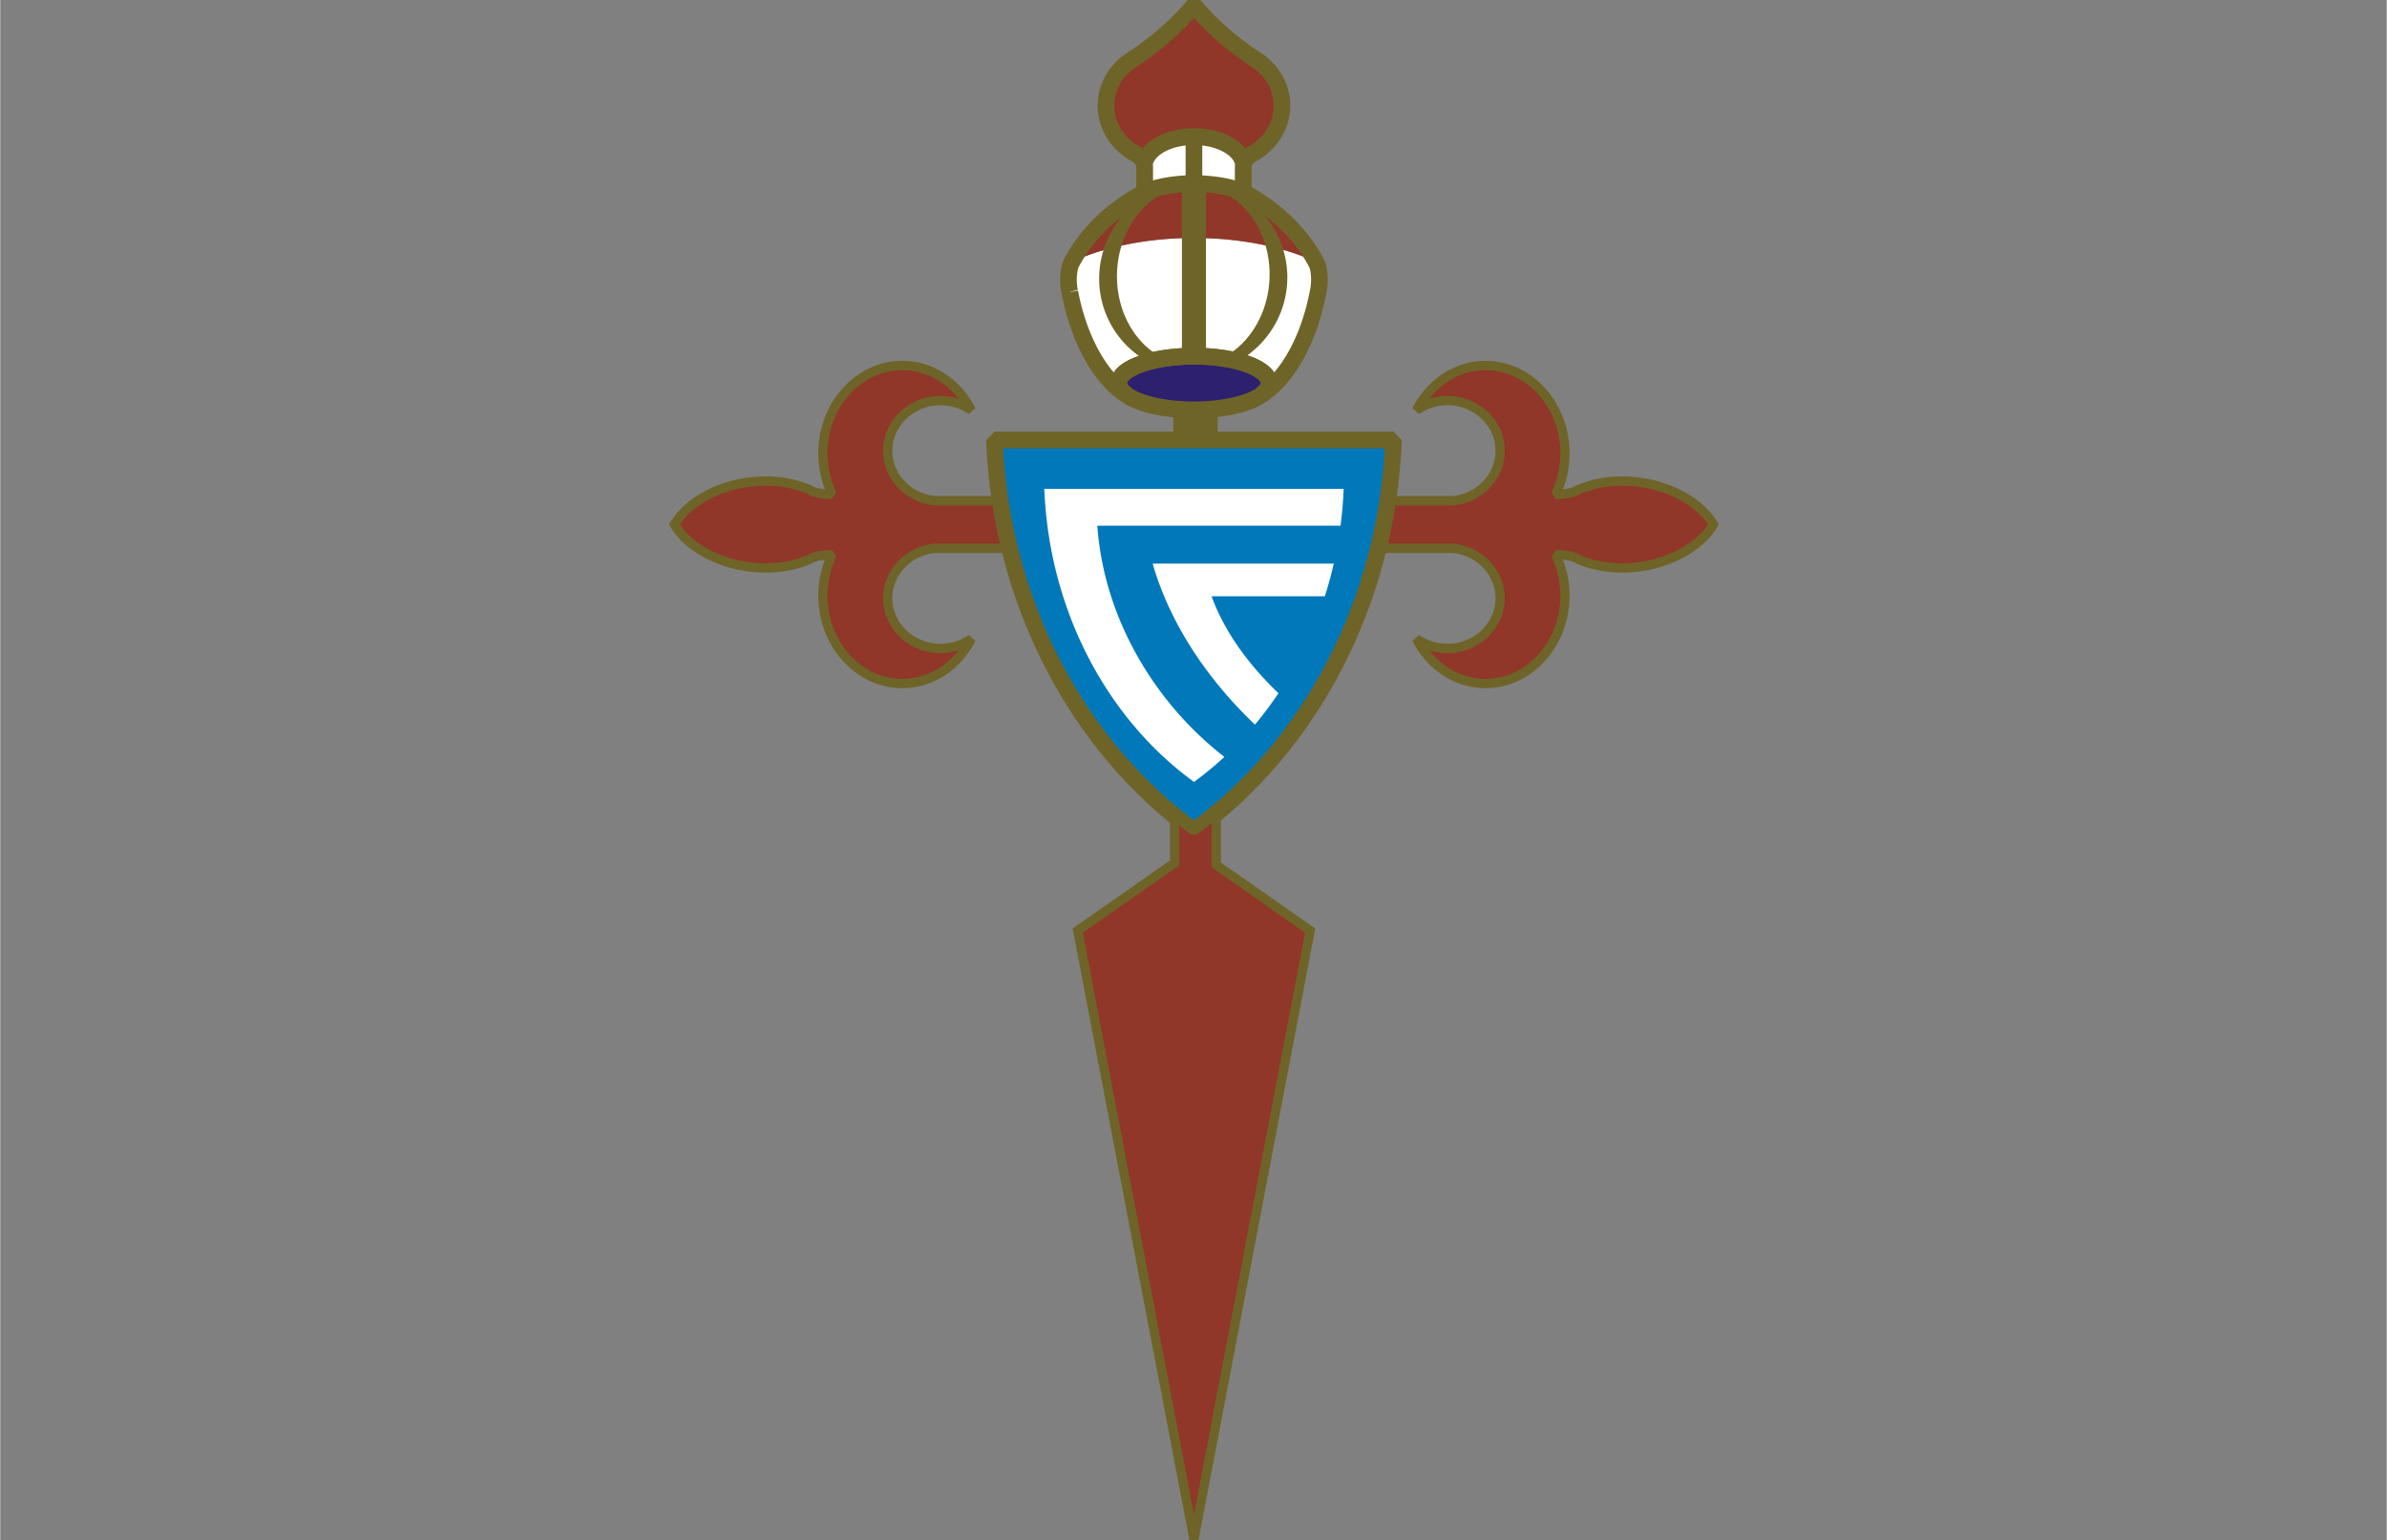 <svg xmlns="http://www.w3.org/2000/svg" xml:space="preserve" width="3819" height="2464" fill-rule="evenodd" clip-rule="evenodd" image-rendering="optimizeQuality" shape-rendering="geometricPrecision" text-rendering="geometricPrecision" viewBox="0 0 3753.3 2422.1">
 <rect x="0" y="0" width="3753.3" height="2422.1" fill="#808080" stroke="none"/>
 <path d="M2066.7 407.43c1.4 2.47 2.754 4.968 4.061 7.486 2.794 6.89 4.327 17.423 3.81 29.104a95.75 95.75 0 0 1-1.059 10.652c-13.746 76.124-46.77 137.33-88.884 165.7l-.086-.16c7.05-5.408 11.007-11.415 11.007-17.765 0-23.274-53.082-42.257-118.18-42.257-65.088 0-118.18 18.983-118.18 42.257 0 6.35 3.957 12.364 11.011 17.769l-.094.163c-41.219-27.765-73.753-87.009-88.005-160.91h.01c-.01-.031-.023-.062-.027-.094-.265-1.38-.53-2.77-.779-4.159-.576-3.517-.96-7.283-1.136-11.193-.52-11.724 1.023-22.31 3.84-29.185a242.67 242.67 0 0 1 1.589-2.995c50.19-23.28 117.7-37.573 191.77-37.573 74.072 0 141.56 14.286 191.76 37.553a264.121 264.121 0 0 0-2.432-4.39h.01z" fill="white"/><path d="M1954.8 302.11v.078c49.942 26.298 89.978 64.45 114.3 109.63-50.194-23.267-117.68-37.553-191.76-37.553-74.072 0-141.58 14.294-191.77 37.573 24.336-45.191 64.38-83.344 114.32-109.65v-.078c19.08-8.147 46.739-13.299 77.445-13.299s58.369 5.136 77.453 13.299zM1799.5 258.45c-1.408-6.092-5.7-11.477-11.813-15.36-28.997-15.011-48.696-43.892-48.696-76.925 0-27.473 13.625-52.062 34.88-68.205 41.542-26.932 76.504-57.019 103.48-89.48 27.029 32.507 62.062 62.629 103.7 89.6 21.166 16.143 34.717 40.674 34.717 68.084 0 33.033-19.694 61.914-48.688 76.925-6.117 3.883-10.408 9.268-11.82 15.36-3.043-24.317-36.85-43.584-77.878-43.584-41.024 0-74.831 19.267-77.877 43.584zM2336.1 574.83c68.73 0 124.81 62.022 124.81 138.08 0 23.251-5.248 45.179-14.485 64.435.973.031 1.95.055 2.946.055 10.158 0 19.632-1.708 27.55-4.63.47-.234.933-.471 1.404-.704 25.582-12.672 59.829-18.151 94.833-14.206 34.993 3.945 65.376 16.038 88.492 32.578 13.89 9.936 25.235 21.682 32.85 34.503-7.615 12.83-18.971 24.59-32.865 34.53-23.12 16.536-53.495 28.629-88.496 32.578-34.993 3.948-69.236-1.533-94.817-14.205-.49-.242-.965-.487-1.44-.728-7.918-2.915-17.37-4.611-27.511-4.611-.996 0-1.985.023-2.966.051 9.241 19.256 14.49 41.191 14.49 64.438 0 76.053-56.067 138.08-124.81 138.08-46.523 0-87.23-28.411-108.69-70.345 13.686 9.505 30.502 15.112 48.66 15.112 45.654 0 82.884-35.469 82.884-78.967 0-40.639-32.507-74.267-74.006-78.512h-815.09c-41.499 4.245-73.999 37.872-73.999 78.512 0 43.498 37.232 78.967 82.886 78.967 18.157 0 34.977-5.607 48.661-15.112-21.462 41.934-62.167 70.345-108.69 70.345-68.738 0-124.81-62.027-124.81-138.08 0-23.247 5.24-45.183 14.481-64.438-.973-.028-1.964-.051-2.957-.051-10.143 0-19.593 1.696-27.507 4.61-.475.242-.957.487-1.44.729-25.58 12.672-59.828 18.154-94.825 14.205-34.993-3.95-65.376-16.042-88.492-32.578-13.894-9.94-25.25-21.698-32.86-34.53 7.61-12.821 18.96-24.566 32.85-34.503 23.117-16.54 53.496-28.632 88.491-32.578 34.998-3.946 69.24 1.533 94.825 14.206.472.233.939.47 1.409.703 7.914 2.923 17.392 4.63 27.55 4.63.988 0 1.969-.023 2.94-.054-9.236-19.256-14.475-41.184-14.475-64.435 0-76.053 56.069-138.08 124.81-138.08 46.522 0 87.23 28.41 108.69 70.345-13.688-9.506-30.508-15.116-48.666-15.116-45.65 0-82.884 35.476-82.884 78.97 0 40.643 32.504 74.275 74.01 78.508h815.04c41.533-4.214 74.068-37.849 74.068-78.508 0-43.494-37.238-78.97-82.89-78.97-18.157 0-34.98 5.61-48.664 15.116 21.469-41.935 62.166-70.345 108.7-70.345z" fill="#903729"/><path d="M2468.1 712.9h-14.555l-.135-6.771-.455-6.652-.769-6.551-1.043-6.445-1.341-6.354-1.6-6.2-1.855-6.095-2.127-5.95-2.392-5.796-2.619-5.665-2.841-5.466-3.082-5.316-3.315-5.128-3.512-4.932-3.7-4.756-3.94-4.54-4.082-4.319-4.277-4.115-4.462-3.877-4.61-3.625-4.752-3.368-4.942-3.16-5.04-2.852-5.184-2.6-5.322-2.334-5.424-2.034-5.546-1.75-5.658-1.46-5.737-1.131-5.836-.823-5.925-.507-6.006-.15v-14.704l6.803.209 6.721.564 6.63.937 6.534 1.305 6.398 1.632 6.285 1.98 6.162 2.32 6.005 2.622 5.867 2.943 5.722 3.257 5.51 3.503 5.378 3.828 5.18 4.085 4.972 4.334 4.788 4.575 4.595 4.836 4.337 5.059 4.155 5.271 3.91 5.506 3.656 5.703 3.423 5.89 3.183 6.098 2.905 6.24 2.619 6.43 2.352 6.58 2.082 6.727 1.772 6.887 1.455 6.988 1.158 7.132.824 7.241.513 7.342.19 7.403zm-21.564 57.112-.397 14.646-6.34-10.51.826-1.727.773-1.742.778-1.73.726-1.772.73-1.787.705-1.773.652-1.815.656-1.829.632-1.814.604-1.857.58-1.841.553-1.884.528-1.896.5-1.879.476-1.92.447-1.903.42-1.944.421-1.927.366-1.937.338-1.978.34-1.959.28-1.998.282-1.98.224-2.019.225-2 .166-2.01.166-2.046.135-2.028.107-2.036.075-2.074.046-2.053-.013-2.09h14.555l-.043 2.262-.046 2.283-.076 2.245-.107 2.267-.135 2.257-.166 2.219-.225 2.24-.224 2.229-.28 2.191-.282 2.21-.339 2.172-.339 2.189-.393 2.15-.424 2.167-.422 2.157-.476 2.115-.505 2.133-.53 2.093-.559 2.108-.584 2.068-.61 2.055-.637 2.071-.662 2.029-.687 2.045-.712 2-.766 1.99-.763 2.002-.786 1.959-.84 1.945-.835 1.958-.888 1.915-.882 1.898-6.34-10.51zm2.747.025v14.704h-.303l-.223-.03-.113-.002h-.116l-.119-.003h-.12l-.093-.003-.123-.002-.122-.002-.123-.002-.15-.002-.12-.002-.119-.002-.116-.003-.114-.002-.109-.002-.105-.002-.13-.002-.095-.002-.091-.002-.114-.002-.078-.002h-.1l-.091-.003h-.084l-.131-.002.304.028h-.043l-.205-.03.398-14.646-.193-.029.016.001h.027l.378.03-.04.001.027.001.034.002.043.001.078.002.056.002.091.002.095.002.074.002.106.002.11.002.113.002.116.003.118.002.12.002.093.002.123.002.122.002.123.002.151.002.12.001.118.002.116.001.114.001v-.027H2449.287zm24.338-3.854 6.426 13.153-.74.316-.831.3-.842.29-.822.285-.858.277-.868.271-.875.261-.882.226-.892.247-.899.239-.879.23-.915.195-.922.215-.93.177-.907.199-.942.161-.951.183-.928.144-.961.163-.969.127-.976.147-.952.11-.987.1-.993.09-.97.111-1.002.072-1.008.064-.985.054-1.017.044-1.024.035-.999.024-1.03.015-1.008.034v-14.704l.893.024.862-.015.885-.024.852-.035.847-.044.871-.054.837-.063.833-.072.856-.054.82-.09.818-.1.838-.11.805-.089.799-.126.792-.108.813-.144.78-.125.773-.161.793-.14.758-.178.752-.157.744-.195.765-.174.729-.181.72-.19.713-.225.706-.205.695-.213.689-.22.708-.226.67-.235.662-.242-.74.316zm6.426 13.153-.324.161-.416.155zm-4.993-13.856 6.367 13.153h.03l.023-.027-.013.006.21-.106-.424.214.139-.07-.152.105.186-.122-.162.081.035-.003-.054.028-.229.116.023-.028-.146.09.02-.027-.065.034-.065.032-.066.033-.065.033-.15.09.023-.027-.146.088.113-.058-.055.028-.137.055.066-.033-.27.164.075-.067-.202.102.373-.188-.246.124-.013.006-.031.031-6.426-13.153-.024.027.013-.006-.209.106.424-.214-.14.07.153-.105-.186.122.161-.081-.035.003.055-.028.23-.116-.024.028.146-.09-.02.027.065-.034.066-.032.065-.033.065-.033.15-.09-.023.027.146-.088-.112.058.055-.028.137-.055-.066.033.27-.164-.077.067.202-.102-.372.188.246-.124.013-.006.03-.031h.03zm-.03 0h.03l-2.468 1.222zm98.844-14.924-1.593 14.588-3.165-.343-3.16-.258-3.123-.233-3.144-.18-3.133-.125-3.12-.072-3.14-.02-3.092.032-3.078.085-3.061.137-3.013.187-3.021.238-3 .26-2.975.338-2.952.359-2.897.437-2.898.458-2.868.505-2.808.553-2.807.6-2.744.648-2.738.694-2.672.74-2.666.787-2.595.803-2.555.876-2.542.893-2.47.936-2.425.981-2.378 1.024-2.332 1.067-2.281 1.081-6.368-13.153 2.565-1.253 2.615-1.18 2.664-1.14 2.708-1.096 2.756-1.052 2.769-1.006 2.839-.935 2.88-.918 2.892-.843 2.957-.798 2.965-.752 3.028-.704 3.034-.658 3.095-.611 3.095-.563 3.126-.515 3.18-.436 3.179-.417 3.203-.338 3.227-.318 3.249-.238 3.296-.187 3.288-.137 3.306-.085 3.32-.032 3.309.02 3.348.071 3.36.126 3.372.18 3.41.233 3.386.316 3.393.343zm91.874 33.899-8.358 11.945-2.104-1.45-2.116-1.454-2.187-1.398-2.199-1.397-2.24-1.37-2.308-1.339-2.32-1.31-2.359-1.278-2.426-1.247-2.436-1.214-2.474-1.184-2.539-1.177-2.548-1.115-2.584-1.078-2.62-1.074-2.683-1.037-2.689-.97-2.724-.963-2.786-.923-2.792-.885-2.825-.817-2.856-.805-2.887-.764-2.95-.723-2.95-.709-2.98-.637-3.011-.592-3.041-.55-3.069-.532-3.125-.46-3.127-.44-3.154-.365 1.593-14.588 3.381.423 3.352.441 3.298.514 3.296.533 3.269.608 3.238.65 3.208.695 3.178.709 3.119.779 3.115.822 3.084.862 3.052.932 3.02.942 2.955.981 2.952 1.02 2.916 1.085 2.855 1.095 2.848 1.13 2.81 1.195 2.774 1.228 2.712 1.236 2.7 1.297 2.664 1.33 2.596 1.361 2.587 1.394 2.547 1.424 2.48 1.455 2.468 1.484 2.426 1.513 2.356 1.57 2.345 1.567 2.273 1.624zm34.896 44.237-12.452-7.524v7.524l-.667-1.084-.69-1.106-.71-1.1-.705-1.092-.753-1.06-.774-1.077-.794-1.101-.815-1.065-.835-1.057-.827-1.05-.874-1.042-.894-1.064-.885-1.026-.932-1.047-.951-1.01-.97-1.032-.988-.992-.979-1.015-1.024-1.004-1.041-.997-1.032-.987-1.077-.978-1.094-.969-1.082-.959-1.127-.95-1.144-.94-1.16-.93-1.148-.92-1.191-.94-1.208-.9-1.223-.89-1.208-.909 8.357-11.945 1.38.965 1.337 1.006 1.322 1.013 1.305.998 1.318 1.034 1.273 1.046 1.258 1.055 1.24 1.066 1.255 1.072 1.207 1.085 1.19 1.093 1.202 1.103 1.156 1.11 1.137 1.12 1.149 1.129 1.102 1.164 1.083 1.147 1.065 1.182 1.046 1.161 1.056 1.201 1.008 1.177.988 1.215.997 1.221.948 1.231.929 1.237.908 1.216.888 1.251.866 1.287.875 1.265.824 1.273.804 1.278.78 1.314zm0-7.524 2.233 3.76-2.233 3.764v-7.524zm-34.912 44.264-8.357-11.945 1.209-.91 1.223-.889 1.208-.93 1.192-.911 1.149-.921 1.16-.93 1.144-.942 1.1-.95 1.111-.96 1.094-.97 1.077-.98 1.032-.986 1.043-.997 1.025-1.006 1.007-1.015.961-.995.97-1.03.952-1.041.933-1.02.884-1.026.895-1.065.875-1.043.828-1.051.834-1.058.817-1.095.794-1.073.774-1.08.726-1.058.732-1.094.711-1.1.69-1.109.668-1.084 12.452 7.524-.782 1.314-.803 1.28-.826 1.272-.845 1.268-.895 1.287-.889 1.254-.908 1.244-.93 1.21-.948 1.231-.998 1.223-.988 1.215-1.009 1.179-1.056 1.2-1.046 1.192-1.066 1.154-1.084 1.147-1.13 1.167-1.121 1.129-1.139 1.121-1.156 1.111-1.202 1.103-1.191 1.094-1.208 1.085-1.225 1.075-1.271 1.066-1.258 1.055-1.275 1.046-1.317 1.035-1.307 1.025-1.321.988-1.338 1.006-1.38.964zm-91.878 33.899-1.593-14.588 3.154-.365 3.128-.441 3.126-.46 3.07-.533 3.04-.549 3.011-.593 2.982-.637 2.95-.709 2.95-.723 2.888-.764 2.856-.805 2.824-.817 2.791-.885 2.787-.924 2.724-.963 2.689-.97 2.683-1.036 2.62-1.074 2.583-1.079 2.549-1.114 2.539-1.178 2.473-1.183 2.436-1.213 2.427-1.249 2.358-1.277 2.32-1.31 2.308-1.34 2.241-1.368 2.2-1.397 2.187-1.397 2.116-1.454 2.104-1.45 8.358 11.945-2.274 1.625-2.344 1.567-2.357 1.569-2.427 1.513-2.468 1.482-2.48 1.455-2.548 1.425-2.585 1.393-2.597 1.362-2.663 1.33-2.7 1.296-2.712 1.236-2.774 1.228-2.81 1.195-2.848 1.13-2.855 1.094-2.917 1.086-2.951 1.019-2.956.982-3.02.943-3.05.93-3.084.864-3.117.822-3.118.779-3.178.71-3.21.694-3.238.65-3.268.608-3.298.533-3.297.516-3.354.44-3.38.423zM2474.995 884.379l6.48-13.095-.056-.029 2.281 1.081 2.332 1.067 2.377 1.024 2.425.982 2.47.935 2.541.893 2.556.877 2.595.802 2.664.787 2.673.741 2.737.693 2.745.65 2.805.6 2.809.552 2.868.506 2.896.457 2.897.437 2.95.36 2.977.337 2.999.26 3.02.237 3.013.188 3.06.136 3.076.085 3.093.033 3.136-.02 3.121-.072 3.133-.127 3.142-.178 3.122-.234 3.16-.259 3.163-.342 1.593 14.588-3.391.342-3.387.317-3.408.234-3.37.178-3.36.127-3.348.072-3.306.02-3.32-.033-3.305-.085-3.287-.136-3.296-.188-3.248-.238-3.227-.317-3.203-.338-3.178-.417-3.18-.437-3.125-.513-3.095-.563-3.094-.611-3.033-.658-3.028-.705-2.965-.751-2.958-.8-2.89-.842-2.88-.919-2.84-.934-2.769-1.007-2.755-1.052-2.708-1.095-2.663-1.14-2.615-1.181-2.565-1.253-.057-.029zm.056.03-.057-.03.081.041zm-.729-.413 4.946-13.784.768.345v.002l.012.006.02.009.196.1-.138-.07.152.077-.07-.035.05.024.051.027.057.028.145.06-.109-.056.15.09.065.034-.017-.025.238.121.067.035-.018.005.065.034-.02-.026.232.119h-.027l.057.029.052.026.05.025.157.079-.075-.038.203.103-.145-.072.02.009.012.006v.002l-6.481 13.095v-.002l-.012-.006-.02-.01-.196-.1.138.07-.152-.076.07.035-.05-.025-.051-.027-.057-.027-.146-.06.11.056-.15-.09-.065-.034-.153-.063-.067-.035.103.054-.152-.092-.065-.034.02.026-.232-.119h.027l-.057-.029-.052-.026-.05-.025-.157-.079.075.037-.203-.102.145.072-.02-.009-.012-.006v-.002l.767.345zm4.946-13.784.314.115.454.23zm-29.984 9.634v-14.704l1.006.033 1.03.016.996.024 1.022.035 1.016.043.983.053 1.007.063 1 .072.97.111.99.09.985.1.951.109.974.146.966.125.962.164.926.143.949.181.94.16.907.199.93.177.919.214.884.194.935.229.87.239.892.217.882.253.874.261.837.27.86.276.848.285.842.29.832.298-4.947 13.784-.662-.24-.67-.235-.679-.226-.687-.218-.723-.212-.705-.205-.713-.195-.72-.217-.756-.181-.707-.173-.771-.194-.75-.156-.757-.178-.793-.14-.771-.16-.777-.123-.813-.143-.792-.108-.796-.126-.802-.088-.838-.109-.815-.1-.82-.09-.854-.053-.831-.072-.835-.062-.87-.054-.846-.043-.85-.035-.882-.024-.86-.015-.893.024zm3.574-10.488-13.078 6.374 6.369-10.51.176-.029h.016l-.398.028h.151l.103-.002h.082l.093-.002.1-.002h.107l.086-.003.091-.002.126-.002.102-.002.107-.002.11-.002.114-.002.117-.002.12-.002.12-.002.152-.002.247-.004.124-.002h.093l.12-.003h.12l.116-.002h.114l.11-.002.22-.03h.197v14.704h-.197l.01-.028-.11.001-.114.001-.116.001-.12.001-.12.002-.152.001-.124.002-.246.004-.094.002-.12.002-.12.002-.118.002-.113.002-.11.002-.108.002-.102.002-.07.002-.09.002-.087.002-.05.001-.043.002-.035.001-.027.001.01.001.077.001-.454.03h-.016l.165-.029 6.369-10.51zm15.228 67.626h-14.555l.013-2.09-.046-2.053-.075-2.073-.106-2.036-.136-2.028-.166-2.047-.166-2.01-.225-1.999-.225-2.019-.28-1.98-.282-1.998-.339-1.96-.338-1.977-.365-1.938-.422-1.927-.421-1.944-.447-1.904-.475-1.92-.5-1.88-.529-1.895-.553-1.884-.58-1.841-.605-1.858-.63-1.815-.658-1.83-.652-1.814-.705-1.773-.732-1.787-.725-1.773-.778-1.73-.775-1.742-.826-1.726 13.078-6.375.882 1.899.888 1.914.836 1.959.84 1.945.787 1.959.763 2.002.766 1.99.713 2.001.686 2.045.663 2.03.636 2.07.611 2.056.584 2.067.559 2.11.53 2.092.505 2.134.478 2.115.421 2.158.424 2.167.394 2.15.339 2.19.339 2.17.28 2.211.282 2.191.224 2.23.224 2.24.166 2.218.136 2.257.106 2.267.075 2.244.046 2.283.043 2.262zm-132.09 145.43v-14.704l6.008-.151 5.926-.506 5.837-.824 5.737-1.13 5.659-1.461 5.546-1.751 5.425-2.033 5.322-2.334 5.185-2.6 5.039-2.854 4.943-3.159 4.75-3.368 4.612-3.626 4.462-3.876 4.276-4.116 4.082-4.318 3.939-4.541 3.7-4.756 3.512-4.932 3.315-5.129 3.082-5.317 2.84-5.466 2.62-5.664 2.39-5.797 2.127-5.95 1.854-6.094 1.6-6.202 1.341-6.353 1.044-6.444.768-6.552.455-6.652.135-6.772h14.555l-.19 7.404-.514 7.341-.823 7.242-1.158 7.131-1.455 6.988-1.772 6.888-2.081 6.725-2.353 6.583-2.618 6.429-2.905 6.24-3.181 6.097-3.423 5.89-3.657 5.705-3.909 5.506-4.156 5.271-4.335 5.06-4.596 4.835-4.787 4.576-4.973 4.333-5.18 4.086-5.378 3.828-5.509 3.503-5.722 3.258-5.867 2.944-6.005 2.621-6.163 2.32-6.285 1.98-6.4 1.632-6.534 1.305-6.63.937-6.723.565-6.804.209zm-104.57-83.728-8.244 12.06 10.575-9.39 1.955 3.69 2.063 3.608 2.172 3.524 2.278 3.465 2.353 3.345 2.452 3.283 2.55 3.158 2.647 3.087 2.711 2.988 2.8 2.883 2.89 2.776 2.976 2.697 3.031 2.554 3.14 2.471 3.188 2.351 3.266 2.232 3.31 2.138 3.41 1.984 3.45 1.884 3.516 1.752 3.58 1.62 3.612 1.512 3.67 1.371 3.755 1.23 3.782 1.086 3.832.968 3.852.816 3.926.664 3.945.536 4.011.379 4.023.247 4.089.053v14.704l-4.6-.111-4.592-.248-4.524-.436-4.511-.595-4.44-.778-4.42-.932-4.344-1.08-4.293-1.26-4.21-1.4-4.183-1.546-4.123-1.684-4.035-1.85-3.971-1.982-3.905-2.114-3.807-2.27-3.765-2.367-3.664-2.52-3.587-2.639-3.481-2.756-3.428-2.9-3.317-2.984-3.231-3.122-3.142-3.227-3.053-3.33-2.93-3.434-2.836-3.56-2.735-3.626-2.636-3.747-2.506-3.81-2.4-3.926-2.29-4.01-2.182-4.092 10.575-9.391zm44.54 13.819v14.675l-1.812-.045-1.831-.05-1.826-.08-1.813-.113-1.807-.174-1.796-.177-1.758-.235-1.775-.237-1.767-.296-1.755-.328-1.744-.356-1.704-.387-1.72-.413-1.71-.474-1.666-.471-1.684-.5-1.67-.558-1.629-.555-1.642-.612-1.602-.638-1.586-.637-1.598-.692-1.557-.716-1.57-.743-1.524-.769-1.509-.822-1.493-.819-1.476-.841-1.488-.896-1.443-.891-1.394-.942-1.434-.966 8.244-12.06 1.15.793 1.225.77 1.215.776 1.203.723 1.248.728 1.266.703 1.281.65 1.297.652 1.286.63 1.33.602 1.315.576 1.358.578 1.374.525 1.357.496 1.401.5 1.387.44 1.398.443 1.44.415 1.425.358 1.437.358 1.476.328 1.459.299 1.47.269 1.482.24 1.492.237 1.53.178 1.514.176 1.52.116 1.531.113 1.54.081 1.547.05 1.585-.014zm0-.03v.03zm75.635-71.614h14.528l-.136 4.427-.35 4.404-.585 4.346-.789 4.255-1.041 4.188-1.204 4.118-1.448 4.009-1.632 3.928-1.833 3.842-2.005 3.719-2.17 3.622-2.358 3.52-2.542 3.387-2.693 3.241-2.835 3.127-3.003 3.003-3.137 2.848-3.266 2.685-3.417 2.578-3.534 2.378-3.649 2.23-3.784 2.076-3.857 1.892-3.982 1.729-4.102 1.531-4.16 1.36-4.271 1.153-4.346.97-4.416.753-4.48.533-4.541.334-4.596.104v-14.646l3.913-.104 3.858-.276 3.8-.475 3.733-.64 3.664-.797 3.587-.982 3.536-1.13 3.42-1.3 3.357-1.442 3.288-1.603 3.157-1.734 3.08-1.885 2.967-2.032 2.849-2.118 2.753-2.284 2.626-2.388 2.492-2.487 2.38-2.61 2.237-2.726 2.087-2.81 1.96-2.888 1.83-2.991 1.663-3.088 1.492-3.152 1.346-3.238 1.165-3.322 1.034-3.37.814-3.442.675-3.508.471-3.542.293-3.601.08-3.68h.028zm-.028 0h.028zm-66.728-71.16v-14.704l.71.058 4.205.512 4.12.708 4.058.875 3.992 1.06 3.922 1.246 3.82 1.397 3.77 1.546 3.657 1.688 3.572 1.886 3.48 1.992 3.355 2.151 3.257 2.309 3.15 2.4 3.043 2.58 2.9 2.664 2.785 2.804 2.662 2.94 2.51 3.041 2.376 3.14 2.243 3.237 2.076 3.353 1.934 3.468 1.785 3.55 1.606 3.63 1.421 3.7 1.26 3.802 1.096 3.867.87 3.955.726 3.986.49 4.069.31 4.116.095 4.133h-14.5l-.094-3.443-.252-3.37-.436-3.322-.553-3.296-.756-3.21-.869-3.177-1.034-3.112-1.194-3.07-1.32-2.996-1.445-2.92-1.591-2.836-1.735-2.78-1.846-2.718-1.98-2.623-2.11-2.525-2.207-2.422-2.329-2.344-2.448-2.263-2.53-2.12-2.639-2.057-2.743-1.906-2.845-1.808-2.91-1.705-3.003-1.54-3.091-1.46-3.143-1.315-3.251-1.167-3.298-1.016-3.367-.89-3.431-.758-3.495-.594-3.522-.454.711.058zm0-14.704h.143l.568.058zm-815.8.058.71-.058h815.09V869.7h-815.09zm0 0 .567-.058h.144zm-66.01 85.806h-14.555.028l.094-4.134.31-4.116.49-4.068.727-3.986.87-3.956 1.096-3.866 1.258-3.802 1.422-3.701 1.605-3.629 1.786-3.55 1.932-3.469 2.076-3.353 2.243-3.236 2.377-3.14 2.508-3.042 2.663-2.94 2.784-2.803 2.9-2.665 3.042-2.579 3.15-2.401 3.257-2.308 3.355-2.152 3.48-1.992 3.571-1.886 3.656-1.688 3.77-1.545 3.82-1.397 3.923-1.246 3.991-1.061 4.058-.874 4.12-.709 4.204-.512 1.421 14.588-3.521.454-3.495.595-3.431.758-3.367.89-3.298 1.015-3.25 1.167-3.144 1.316-3.09 1.46-3.002 1.54-2.911 1.704-2.844 1.808-2.743 1.907-2.64 2.057-2.53 2.12-2.446 2.262-2.33 2.344-2.206 2.422-2.109 2.526-1.98 2.623-1.846 2.718-1.734 2.78-1.591 2.836-1.444 2.919-1.32 2.997-1.194 3.07-1.034 3.111-.868 3.177-.756 3.21-.555 3.297-.434 3.32-.252 3.371-.094 3.444h.028zm-.028 0h.028zm75.636 71.615v14.704-.03l-4.595-.103-4.541-.334-4.48-.533-4.418-.753-4.344-.97-4.27-1.153-4.161-1.36-4.102-1.531-3.983-1.729-3.857-1.891-3.784-2.077-3.648-2.23-3.535-2.378-3.417-2.577-3.267-2.686-3.136-2.848-3.003-3.003-2.836-3.127-2.692-3.241-2.542-3.386-2.359-3.52-2.17-3.623-2.005-3.719-1.833-3.842-1.63-3.928-1.45-4.01-1.204-4.116-1.041-4.189-.788-4.255-.586-4.346-.35-4.404-.136-4.427h14.555l.08 3.68.293 3.6.471 3.542.675 3.508.814 3.443 1.034 3.37 1.166 3.321 1.344 3.238 1.492 3.153 1.664 3.087 1.829 2.991 1.96 2.889 2.088 2.81 2.237 2.726 2.381 2.609 2.492 2.487 2.625 2.388 2.754 2.284 2.848 2.118 2.968 2.032 3.08 1.886 3.156 1.733 3.289 1.604 3.357 1.44 3.42 1.302 3.535 1.13 3.588.981 3.662.798 3.734.64 3.8.474 3.859.277 3.913.103v-.029zm0 .029v-.03zm55.115-4.429-12.907-6.72 10.575 9.391-1.434.966-1.394.942-1.442.891-1.488.896-1.477.841-1.492.819-1.509.822-1.526.769-1.568.743-1.556.716-1.6.692-1.586.636-1.6.639-1.644.612-1.628.555-1.67.557-1.684.5-1.667.472-1.709.474-1.72.413-1.705.387-1.744.356-1.754.328-1.768.296-1.775.237-1.758.235-1.796.177-1.807.174-1.813.113-1.825.08-1.831.05-1.813.045v-14.704l1.585.013 1.548-.05 1.54-.08 1.53-.113 1.52-.116 1.513-.177 1.53-.177 1.493-.237 1.481-.24 1.471-.27 1.459-.298 1.477-.329 1.437-.358 1.424-.357 1.44-.416 1.398-.442 1.388-.441 1.4-.5 1.359-.495 1.372-.525 1.359-.578 1.316-.576 1.329-.603 1.285-.63 1.298-.652 1.282-.65 1.264-.703 1.25-.728 1.201-.723 1.215-.775 1.225-.77 1.15-.794 10.575 9.39zm-115.14 74.337v-14.704l4.089-.053 4.023-.247 4.011-.378 3.945-.537 3.925-.664 3.853-.816 3.832-.967 3.781-1.087 3.756-1.23 3.67-1.371 3.612-1.512 3.579-1.62 3.516-1.752 3.45-1.884 3.41-1.984 3.31-2.138 3.266-2.232 3.188-2.35 3.14-2.472 3.03-2.554 2.976-2.697 2.89-2.776 2.8-2.883 2.712-2.988 2.647-3.087 2.55-3.158 2.453-3.283 2.353-3.345 2.278-3.465 2.172-3.523 2.065-3.61 1.954-3.689 12.907 6.72-2.182 4.092-2.292 4.01-2.4 3.926-2.505 3.81-2.636 3.748-2.737 3.626-2.835 3.56-2.93 3.433-3.053 3.331-3.142 3.227-3.232 3.122-3.317 2.983-3.427 2.9-3.481 2.757-3.588 2.639-3.663 2.52-3.766 2.367-3.807 2.27-3.905 2.114-3.97 1.982-4.034 1.85-4.124 1.683-4.183 1.546-4.21 1.401-4.292 1.259-4.344 1.08-4.421.933-4.439.778-4.51.595-4.526.436-4.592.247-4.599.112zm-132.08-145.43h14.555l.135 6.772.455 6.652.768 6.552 1.045 6.444 1.34 6.353 1.6 6.202 1.854 6.093 2.127 5.95 2.392 5.798 2.62 5.664 2.84 5.466 3.08 5.317 3.316 5.129 3.512 4.932 3.7 4.756 3.939 4.54 4.082 4.319 4.276 4.116 4.463 3.876 4.61 3.626 4.751 3.368 4.943 3.16 5.04 2.853 5.184 2.6 5.322 2.334 5.425 2.033 5.545 1.75 5.66 1.461 5.736 1.131 5.837.824 5.925.506 6.008.15v14.705l-6.804-.21-6.722-.564-6.631-.937-6.534-1.305-6.4-1.632-6.283-1.98-6.163-2.32-6.006-2.621-5.867-2.944-5.721-3.258-5.51-3.503-5.378-3.828-5.18-4.086-4.973-4.333-4.787-4.576-4.595-4.836-4.336-5.059-4.156-5.271-3.909-5.506-3.656-5.704-3.423-5.89-3.182-6.099-2.905-6.24-2.619-6.428-2.352-6.583-2.081-6.725-1.773-6.888-1.454-6.988-1.159-7.131-.823-7.242-.513-7.341-.19-7.404zm21.588-57.115.342-14.646 6.368 10.51-.826 1.727-.775 1.743-.778 1.729-.725 1.773-.73 1.787-.706 1.773-.652 1.814-.656 1.83-.632 1.815-.603 1.858-.581 1.841-.553 1.884-.527 1.895-.5 1.88-.475 1.92-.447 1.904-.42 1.944-.422 1.927-.365 1.938-.337 1.977-.34 1.96-.28 1.997-.281 1.981-.225 2.02-.224 1.999-.166 2.01-.166 2.046-.136 2.028-.105 2.036-.076 2.073-.046 2.053.013 2.09h-14.555l.043-2.262.046-2.283.076-2.244.105-2.267.136-2.257.166-2.219.224-2.24.224-2.229.28-2.19.282-2.211.338-2.172.34-2.19.393-2.149.422-2.167.422-2.158.476-2.115.505-2.134.53-2.093.56-2.11.582-2.066.61-2.055.637-2.072.662-2.03.687-2.044.712-2.002.766-1.989.763-2.002.786-1.96.84-1.944.836-1.959.888-1.914.882-1.899 6.369 10.51zm-2.786-.022v-14.704h.197l.218.03.11.002h.113l.118.002h.118l.12.003h.094l.369.007.15.002.122.002.12.002.115.002.114.002.11.002.107.002.102.002.125.002.09.002.086.002h.107l.1.003h.092l.083.002h.133l.12.002-.398-.028h.016l.177.029-.342 14.646.165.029h-.016l-.454-.03.049-.002h.04l-.028-.002h-.034l-.044-.003h-.05l-.085-.003-.09-.002-.07-.002-.101-.002-.107-.002-.11-.002-.114-.002-.116-.002-.12-.002-.12-.002-.094-.002-.369-.006h-.15l-.121-.003h-.119l-.117-.002h-.113l-.11-.002.009.028h-.197zm-24.267 3.806-6.481-13.095.767-.344.831-.299.841-.29.849-.284.859-.277.837-.27.874-.26.882-.254.891-.217.87-.239.934-.229.886-.194.92-.213.927-.178.907-.198.94-.16.949-.182.926-.143.962-.163.966-.126.974-.146.95-.11.985-.099.992-.09.967-.11 1.001-.073 1.008-.063.982-.053 1.016-.043 1.022-.035.997-.024 1.03-.015 1.006-.034v14.704l-.892-.024-.86.015-.884.024-.85.035-.846.043-.869.053-.836.063-.831.072-.854.053-.82.09-.814.1-.837.109-.803.088-.796.125-.792.108-.813.143-.777.123-.77.16-.794.141-.756.178-.75.155-.772.194-.706.173-.756.181-.72.217-.711.196-.705.205-.723.211-.688.219-.679.226-.669.235-.662.24.768-.345zm-6.481-13.095.452-.228.315-.116zm4.984 13.852-6.367-13.153-.057.03.005-.003.011-.006.02-.009-.145.072.203-.102-.075.037.158-.078.048-.025.053-.027.057-.027-.027-.001.232-.119-.02.026.065-.034-.018-.005.067-.035.238-.12-.017.024.065-.034.15-.09-.11.055.146-.06.056-.027.053-.027.048-.024-.07.035.153-.077-.138.07.196-.1.02-.01.011-.005.005-.002 6.481 13.095-.005.002-.011.006-.02.009.145-.072-.203.102.076-.037-.158.079-.05.024-.051.027-.057.028.026.001-.232.118.02-.025-.065.034-.152.091.103-.053-.067.035-.153.062-.065.034-.15.09.109-.055-.145.06-.057.027-.052.027-.05.024.07-.035-.152.077.139-.07-.197.1-.02.01-.01.005-.006.002-.057.03zm.057-.029-.057.03-.024.011zm-98.862 14.951 1.593-14.588 3.165.343 3.158.259 3.124.233 3.143.18 3.132.126 3.121.072 3.136.02 3.095-.033 3.077-.085 3.06-.136 3.013-.188 3.02-.238 3-.259 2.975-.338 2.952-.36 2.897-.436 2.897-.458 2.867-.505 2.81-.552 2.806-.6 2.744-.65 2.738-.693 2.672-.74 2.665-.788 2.595-.802 2.556-.877 2.542-.893 2.468-.936 2.426-.98 2.378-1.025 2.331-1.067 2.282-1.08 6.367 13.152-2.565 1.253-2.614 1.18-2.664 1.141-2.709 1.095-2.754 1.052-2.769 1.007-2.84.934-2.88.919-2.89.843-2.958.798-2.965.752-3.028.704-3.034.659-3.095.61-3.095.564-3.125.513-3.18.436-3.179.418-3.203.338-3.227.317-3.248.238-3.296.188-3.288.136-3.305.085-3.322.033-3.305-.02-3.349-.072-3.36-.127-3.37-.178-3.41-.234-3.385-.317-3.393-.342zm-91.874-33.899 8.358-11.945 2.103 1.45 2.117 1.454 2.186 1.397 2.2 1.397 2.24 1.369 2.308 1.339 2.32 1.31 2.359 1.278 2.426 1.248 2.436 1.213 2.474 1.183 2.539 1.178 2.548 1.114 2.584 1.079 2.62 1.074 2.683 1.036 2.689.97 2.724.963 2.786.924 2.791.885 2.825.817 2.857.805 2.887.764 2.95.723 2.95.71 2.98.636 3.011.593 3.04.55 3.07.532 3.125.46 3.127.441 3.154.365-1.593 14.588-3.381-.423-3.353-.44-3.297-.516-3.296-.533-3.269-.608-3.238-.65-3.208-.695-3.178-.71-3.119-.779-3.115-.822-3.084-.862-3.052-.932-3.02-.942-2.955-.983-2.952-1.018-2.917-1.087-2.855-1.094-2.847-1.13-2.81-1.194-2.774-1.229-2.712-1.235-2.7-1.297-2.664-1.33-2.596-1.361-2.587-1.394-2.547-1.424-2.48-1.455-2.468-1.483-2.426-1.513-2.356-1.568-2.345-1.568-2.273-1.624zm-34.908-44.264 12.451 7.524v-7.524l.668 1.085.688 1.108.712 1.1.731 1.094.726 1.06.773 1.079.796 1.102.814 1.066.836 1.057.826 1.051.876 1.044.894 1.065.885 1.026.932 1.02.952 1.04.97 1.03.961.996 1.007 1.015 1.025 1.005 1.043.998 1.032.987 1.077.98 1.094.968 1.111.961 1.1.95 1.144.942 1.16.93 1.149.92 1.192.912 1.208.93 1.224.89 1.208.908-8.357 11.945-1.38-.964-1.338-1.006-1.321-.988-1.307-1.025-1.317-1.035-1.275-1.046-1.258-1.055-1.271-1.066-1.225-1.075-1.208-1.085-1.191-1.094-1.202-1.103-1.156-1.11-1.14-1.122-1.12-1.129-1.13-1.167-1.084-1.147-1.066-1.154-1.046-1.191-1.056-1.201-1.008-1.179-.99-1.215-.996-1.223-.95-1.232-.927-1.237-.91-1.216-.886-1.254-.896-1.287-.845-1.268-.825-1.272-.803-1.28-.781-1.314v-7.524zm0 7.524-2.232-3.763 2.232-3.76v7.523zm34.897-44.238 8.358 11.945-1.21.91-1.222.889-1.207.928-1.193.911-1.147.92-1.16.93-1.145.941-1.127.95-1.082.96-1.094.968-1.076.978-1.032.987-1.042.996-1.025 1.005-.978 1.015-.988.992-.97 1.031-.951 1.01-.933 1.048-.883 1.026-.894 1.064-.875 1.043-.828 1.05-.834 1.056-.814 1.064-.795 1.102-.774 1.078-.752 1.059-.705 1.091-.71 1.1-.69 1.107-.667 1.084-12.45-7.524.78-1.313.803-1.279.824-1.272.875-1.266.866-1.287.888-1.251.908-1.216.928-1.237.948-1.23.998-1.222.988-1.214 1.007-1.178 1.056-1.2 1.046-1.161 1.065-1.182 1.084-1.148 1.102-1.164 1.147-1.129 1.14-1.12 1.155-1.11 1.201-1.103 1.19-1.093 1.208-1.084 1.254-1.073 1.241-1.066 1.258-1.054 1.274-1.046 1.317-1.035 1.306-1.025 1.322-.986 1.336-1.005 1.38-.965zM1180.76 750.555l1.593 14.588-3.154.365-3.127.441-3.125.459-3.07.533-3.04.549-3.01.592-2.981.638-2.95.708-2.95.723-2.887.764-2.857.805-2.824.817-2.79.885-2.787.923-2.724.964-2.69.97-2.655 1.036-2.647 1.074-2.583 1.079-2.55 1.114-2.538 1.178-2.473 1.183-2.436 1.214-2.427 1.247-2.36 1.279-2.32 1.31-2.306 1.338-2.241 1.37-2.2 1.397-2.187 1.398-2.117 1.454-2.104 1.45-8.357-11.945 2.273-1.624 2.344-1.568 2.358-1.57 2.426-1.513 2.469-1.484 2.479-1.454 2.547-1.424 2.587-1.394 2.596-1.361 2.664-1.33 2.7-1.298 2.712-1.235 2.773-1.228 2.811-1.195 2.82-1.13 2.881-1.095 2.918-1.085 2.951-1.02 2.957-.981 3.018-.943 3.052-.931 3.084-.863 3.115-.822 3.119-.779 3.178-.708 3.208-.696 3.238-.65 3.268-.607 3.297-.533 3.297-.514 3.352-.442 3.381-.422zm98.834 14.924-6.426 13.153h.03l-2.284-1.08-2.33-1.068-2.379-1.024-2.426-.98-2.468-.937-2.543-.893-2.555-.876-2.597-.802-2.664-.788-2.672-.74-2.738-.694-2.745-.648-2.805-.6-2.809-.553-2.869-.505-2.897-.458-2.896-.437-2.95-.359-2.977-.337-2.999-.26-3.02-.239-3.013-.186-3.06-.137-3.077-.085-3.093-.033-3.138.02-3.12.072-3.133.125-3.142.18-3.124.234-3.158.257-3.165.343-1.593-14.588 3.393-.343 3.386-.315 3.409-.234 3.37-.18 3.36-.125 3.348-.072 3.307-.02 3.32.033 3.305.084 3.288.137 3.296.187 3.248.238 3.227.318 3.203.338 3.178.417 3.18.437 3.125.514 3.096.563 3.095.611 3.032.658 3.028.704 2.966.752 2.957.798 2.89.843 2.882.918 2.839.935 2.77 1.007 2.754 1.052 2.71 1.095 2.664 1.14 2.614 1.18 2.566 1.253h.029zm-.03 0h.03l3.337 1.668-3.366-1.668zm.698.388-4.946 13.784-.74-.316-.03-.03-.014-.007-.246-.124.373.188-.203-.102.076.067-.156-.107-.048-.024-.137-.055-.054-.028.112.059-.146-.089.022.027-.149-.09-.066-.033-.066-.033-.065-.032-.066-.034.02.027-.147-.09.023.028-.228-.116-.055-.028.035.003-.048-.024.071.065-.15-.104.137.07-.424-.214.21.105-.013-.006.024.027 6.426-13.153.031.031.013.006.246.124-.373-.188.203.103-.076-.068.157.107.047.024.137.055.055.028-.113-.058.146.088-.022-.027.149.09.066.033.065.033.066.032.067.034-.021-.027.147.09-.023-.028.229.116.054.028-.035-.003.048.024-.07-.065.15.105-.138-.07.424.214-.21-.106.014.006-.025-.027-.74-.315zm-4.946 13.784-.41-.152-.33-.164zm30.024-9.614v14.704l-1.006-.033-1.031-.015-1-.025-1.023-.035-1.017-.044-.985-.053-1.009-.064-1.003-.072-.97-.111-.992-.091-.987-.1-.952-.11-.977-.147-.968-.126-.963-.164-.927-.144-.95-.182-.943-.162-.908-.198-.93-.178-.92-.214-.917-.196-.905-.23-.871-.239-.893-.247-.883-.225-.874-.261-.867-.271-.858-.277-.821-.285-.842-.291-.831-.3 4.946-13.784.662.242.67.235.707.227.688.22.696.212.705.205.713.225.72.19.758.18.736.175.744.195.751.157.758.177.795.14.773.162.778.124.814.144.793.108.799.127.804.09.839.109.817.1.82.09.857.053.833.072.837.064.871.054.848.044.85.035.887.024.861.015.893-.024zm-3.598 10.485 13.078-6.374-6.34 10.51-.205.029-.016.001h-.027l.275-.028-.103.001-.083.001-.091.002-.099.001-.078.002-.114.002-.09.002-.097.002-.128.002-.106.002-.11.002-.113.002-.116.003-.119.002-.12.002-.244.004-.151.002-.094.002-.121.002-.12.001-.118.002-.116.001-.113.001-.223.03h-.104l-.101.001h-.095V770.03h.3l-.005.027h.113l.116-.002.117-.002h.121l.12-.003.153-.002.093-.002.244-.004.12-.002.119-.002.116-.003.113-.002.11-.002.106-.002.073-.002.096-.002.09-.002.056-.002.078-.002h.043l.034-.003h.027l-.01-.002.349-.03h.026l.017-.001-.193.029-6.34 10.51zm-15.215-67.622h14.555l-.013 2.09.047 2.053.075 2.074.106 2.036.136 2.028.166 2.047.166 2.01.223 1.999.225 2.02.28 1.979.282 1.998.338 1.959.339 1.978.364 1.937.422 1.927.42 1.944.446 1.903.475 1.92.5 1.88.527 1.895.553 1.883.58 1.842.604 1.857.63 1.814.657 1.83.651 1.814.705 1.773.73 1.787.726 1.773.778 1.729.773 1.742.827 1.727-13.078 6.374-.882-1.898-.887-1.915-.836-1.958-.84-1.945-.786-1.959-.763-2.003-.765-1.989-.712-2-.686-2.045-.663-2.029-.635-2.071-.61-2.055-.584-2.068-.558-2.109-.53-2.092-.505-2.133-.476-2.115-.421-2.158-.423-2.166-.395-2.15-.337-2.19-.34-2.172-.28-2.21-.281-2.19-.223-2.23-.225-2.24-.166-2.218-.135-2.257-.106-2.267-.076-2.245-.046-2.283-.043-2.262zm132.08-145.43v14.704l-6.007.151-5.925.507-5.837.823-5.737 1.13-5.66 1.461-5.545 1.75-5.424 2.034-5.323 2.334-5.184 2.6-5.04 2.853-4.942 3.159-4.751 3.368-4.611 3.625-4.462 3.877-4.276 4.115-4.083 4.318-3.938 4.541-3.7 4.756-3.513 4.932-3.315 5.127-3.081 5.317-2.84 5.465-2.62 5.665-2.391 5.798-2.128 5.95-1.853 6.094-1.6 6.2-1.34 6.353-1.046 6.446-.767 6.55-.455 6.652-.135 6.772h-14.555l.19-7.403.514-7.342.823-7.24 1.159-7.133 1.453-6.987 1.773-6.888 2.08-6.726 2.353-6.581 2.62-6.43 2.905-6.24 3.181-6.097 3.423-5.89 3.656-5.704 3.91-5.506 4.155-5.27 4.336-5.06 4.595-4.836 4.788-4.575 4.973-4.334 5.18-4.085 5.377-3.828 5.51-3.503 5.722-3.257 5.867-2.943 6.005-2.622 6.163-2.32 6.284-1.98 6.4-1.632 6.533-1.305 6.631-.937 6.722-.564 6.804-.21zm104.57 83.728 8.244-12.06-10.575 9.39-1.954-3.69-2.065-3.608-2.172-3.524-2.278-3.465-2.353-3.346-2.453-3.283-2.55-3.157-2.647-3.087-2.711-2.988-2.802-2.884-2.89-2.775-2.976-2.697-3.03-2.554-3.14-2.471-3.19-2.351-3.264-2.232-3.31-2.139-3.412-1.983-3.45-1.884-3.515-1.753-3.579-1.619-3.613-1.512-3.67-1.37-3.755-1.232-3.782-1.085-3.833-.967-3.851-.817-3.927-.664-3.944-.536-4.012-.379-4.023-.247-4.088-.053v-14.704l4.599.111 4.592.247 4.525.437 4.51.594 4.44.778 4.421.933 4.344 1.08 4.292 1.258 4.21 1.403 4.184 1.545 4.124 1.684 4.034 1.848 3.97 1.983 3.905 2.115 3.809 2.269 3.765 2.368 3.662 2.52 3.589 2.639 3.481 2.756 3.428 2.9 3.317 2.984 3.231 3.12 3.143 3.228 3.053 3.332 2.929 3.433 2.837 3.559 2.736 3.626 2.636 3.748 2.506 3.81 2.4 3.926 2.292 4.01 2.181 4.092-10.575 9.391zm-44.544-13.795V622.7l1.813.046 1.83.048 1.826.082 1.815.114 1.805.173 1.796.176 1.758.236 1.777.238 1.766.296 1.755.327 1.744.357 1.705.386 1.72.414 1.71.473 1.666.472 1.684.5 1.67.559 1.629.555 1.643.612 1.601.638 1.586.637 1.6.693 1.556.716 1.57.743 1.524.769 1.51.822 1.493.82 1.477.841 1.488.896 1.441.891 1.396.942 1.434.966-8.244 12.061-1.15-.794-1.227-.77-1.213-.776-1.203-.723-1.25-.728-1.265-.704-1.282-.65-1.296-.652-1.287-.63-1.328-.602-1.317-.577-1.358-.578-1.374-.525-1.357-.496-1.402-.5-1.386-.442-1.4-.442-1.44-.416-1.424-.357-1.437-.358-1.477-.329-1.458-.298-1.472-.27-1.48-.24-1.494-.238-1.53-.177-1.513-.177-1.52-.115-1.532-.114-1.54-.08-1.547-.05-1.585.013zm-75.607 71.618h-14.555l.136-4.427.35-4.403.586-4.346.788-4.256 1.042-4.187 1.205-4.117 1.448-4.01 1.63-3.929 1.834-3.84 2.006-3.72 2.17-3.623 2.358-3.52 2.543-3.386 2.691-3.242 2.837-3.127 3.002-3.004 3.138-2.847 3.266-2.687 3.417-2.577 3.534-2.378 3.648-2.23 3.784-2.077 3.858-1.89 3.982-1.73 4.102-1.532 4.16-1.36 4.27-1.153 4.346-.97 4.415-.754 4.48-.533 4.54-.335 4.596-.132v14.704l-3.912.074-3.859.277-3.799.475-3.733.64-3.663.798-3.587.981-3.535 1.13-3.42 1.302-3.357 1.442-3.289 1.603-3.157 1.734-3.079 1.885-2.968 2.032-2.848 2.118-2.753 2.285-2.626 2.387-2.492 2.488-2.381 2.61-2.237 2.726-2.087 2.81-1.961 2.888-1.829 2.991-1.664 3.089-1.493 3.15-1.344 3.24-1.165 3.322-1.036 3.37-.814 3.441-.674 3.509-.472 3.543-.292 3.599-.08 3.68zm66.733 71.156v14.704l-.71-.058-4.206-.51-4.12-.709-4.059-.872-3.993-1.06-3.922-1.246-3.82-1.368-3.771-1.574-3.658-1.687-3.571-1.886-3.48-1.992-3.356-2.15-3.256-2.309-3.152-2.4-3.043-2.58-2.9-2.664-2.785-2.804-2.662-2.94-2.508-3.04-2.378-3.142-2.242-3.236-2.076-3.353-1.933-3.468-1.786-3.55-1.606-3.63-1.421-3.702-1.26-3.801-1.096-3.868-.87-3.956-.726-3.986-.49-4.068-.31-4.117-.122-4.134h14.555l.066 3.444.252 3.372.434 3.32.555 3.297.756 3.21.868 3.178 1.035 3.112 1.194 3.07 1.32 2.998 1.444 2.919 1.592 2.836 1.735 2.78 1.845 2.718 1.98 2.623 2.11 2.525 2.206 2.422 2.33 2.344 2.447 2.263 2.53 2.12 2.64 2.057 2.744 1.906 2.845 1.807 2.91 1.705 3.003 1.54 3.091 1.459 3.144 1.286 3.251 1.196 3.298 1.016 3.368.888 3.432.756 3.495.595 3.523.452-.71-.058zm0 14.704h-.14l-.57-.058zm815.75-.058-.71.058h-815.04v-14.704h815.04zm0 0-.571.058h-.14zm66.08-85.802h14.555l-.122 4.136-.31 4.117-.491 4.07-.727 4.016-.87 3.93-1.098 3.867-1.26 3.802-1.422 3.704-1.608 3.63-1.787 3.55-1.934 3.47-2.078 3.354-2.245 3.236-2.38 3.169-2.51 3.014-2.664 2.94-2.787 2.804-2.901 2.665-3.046 2.577-3.153 2.43-3.26 2.278-3.385 2.152-3.455 1.991-3.575 1.885-3.688 1.687-3.745 1.572-3.822 1.368-3.926 1.243-3.994 1.06-4.063.87-4.15.706-4.18.51-1.42-14.588 3.553-.452 3.469-.592 3.435-.755 3.37-.887 3.3-1.014 3.254-1.196 3.176-1.284 3.064-1.46 3.006-1.538 2.941-1.703 2.82-1.808 2.745-1.934 2.643-2.029 2.532-2.117 2.449-2.263 2.331-2.345 2.21-2.422 2.11-2.554 1.983-2.595 1.848-2.718 1.736-2.78 1.593-2.839 1.446-2.919 1.322-2.997 1.195-3.073 1.034-3.113.87-3.177.757-3.24.555-3.27.435-3.323.252-3.371.066-3.446zm-75.612-71.618V622.7l4.596.133 4.54.334 4.48.533 4.417.754 4.345.97 4.27 1.153 4.16 1.36 4.103 1.531 3.982 1.73 3.857 1.892 3.785 2.048 3.649 2.258 3.534 2.378 3.417 2.578 3.267 2.687 3.136 2.847 3.004 3.003 2.837 3.127 2.691 3.242 2.543 3.386 2.358 3.52 2.171 3.623 2.004 3.72 1.835 3.84 1.631 3.93 1.448 4.009 1.205 4.117 1.042 4.187.788 4.257.585 4.346.351 4.402.136 4.428h-14.555l-.08-3.68-.293-3.6-.471-3.542-.675-3.509-.814-3.441-1.035-3.37-1.165-3.321-1.346-3.24-1.493-3.151-1.662-3.089-1.83-2.99-1.961-2.89-2.088-2.81-2.236-2.725-2.382-2.61-2.493-2.488-2.625-2.387-2.754-2.285-2.848-2.118-2.968-2.031-3.079-1.857-3.158-1.763-3.288-1.603-3.358-1.442-3.42-1.302-3.535-1.13-3.588-.98-3.662-.8-3.734-.64-3.8-.474-3.858-.276-3.912-.075zm-55.118 4.404 12.907 6.72-10.575-9.39 1.434-.966 1.394-.942 1.443-.892 1.487-.895 1.476-.842 1.493-.82 1.51-.821 1.524-.769 1.57-.743 1.555-.717 1.6-.693 1.586-.636 1.602-.639 1.643-.611 1.629-.555 1.67-.559 1.684-.5 1.666-.472 1.71-.474 1.72-.413 1.704-.387 1.746-.356 1.754-.327 1.767-.296 1.775-.238 1.76-.236 1.795-.177 1.806-.173 1.815-.113 1.825-.082 1.831-.049 1.813-.045v14.704l-1.585-.013-1.548.05-1.54.08-1.531.114-1.521.115-1.512.177-1.531.177-1.492.238-1.482.24-1.47.27-1.46.298-1.477.329-1.437.358-1.424.357-1.441.416-1.4.442-1.386.443-1.401.499-1.357.496-1.374.525-1.358.578-1.317.577-1.328.602-1.287.63-1.297.652-1.282.65-1.265.704-1.248.728-1.202.723-1.215.776-1.225.77-1.15.794-10.575-9.39zm115.15-74.337v14.704l-4.09.054-4.022.247-4.013.379-3.944.536-3.927.664-3.853.816-3.833.968-3.78 1.085-3.756 1.23-3.67 1.372-3.613 1.512-3.58 1.618-3.515 1.754-3.45 1.884-3.41 1.983-3.309 2.139-3.266 2.231-3.188 2.352-3.14 2.47-3.032 2.555-2.974 2.697-2.89 2.775-2.802 2.884-2.711 2.988-2.646 3.087-2.551 3.157-2.453 3.282-2.38 3.347-2.252 3.464-2.172 3.524-2.065 3.609-1.955 3.69-12.907-6.72 2.183-4.092 2.292-4.01 2.4-3.926 2.534-3.81 2.608-3.749 2.737-3.626 2.836-3.559 2.93-3.433 3.052-3.331 3.143-3.228 3.232-3.121 3.316-2.983 3.428-2.9 3.481-2.757 3.588-2.639 3.663-2.52 3.765-2.368 3.807-2.269 3.905-2.114 3.97-1.983 4.035-1.849 4.123-1.683 4.184-1.546 4.211-1.402 4.292-1.258 4.343-1.081 4.422-.932 4.44-.778 4.51-.595 4.526-.436 4.593-.248 4.6-.111z" fill="#6E6428" fill-rule="nonzero"/><path d="M1877.35 1306.6c-180.77-131.33-303.59-356.86-313.88-614.68h627.77c-10.299 257.82-133.12 483.35-313.89 614.68z" fill="#0078BA"/><path d="M1563.47 678.71v26.466l13.05-13.75 1.292 23.712 1.89 23.512 2.582 23.298 3.16 23.077 3.729 22.842 4.387 22.596 4.937 22.338 5.578 22.071 6.105 21.79 6.675 21.551 7.183 21.196 7.783 20.883 8.272 20.609 8.801 20.222 9.322 19.924 9.83 19.566 10.328 19.143 10.77 18.813 11.247 18.421 11.715 18.016 12.176 17.599 12.627 17.172 13.014 16.734 13.494 16.335 13.863 15.822 14.272 15.401 14.622 14.867 15.062 14.423 15.39 13.914 15.76 13.397 16.118 12.87 16.47 12.38-15.25 21.399-17.083-12.793-16.734-13.385-16.374-13.914-16.004-14.432-15.573-14.939-15.235-15.487-14.785-15.919-14.374-16.442-13.903-16.853-13.527-17.354-13.036-17.793-12.585-18.219-12.126-18.636-11.656-19.041-11.178-19.433-10.636-19.867-10.139-20.186-9.627-20.544-9.108-20.946-8.58-21.229-7.986-21.606-7.492-21.92-6.88-22.171-6.309-22.515-5.68-22.793-5.141-23.063-4.49-23.32-3.933-23.564-3.262-23.801-2.581-24.023-1.995-24.234-1.293-24.436 13.05-13.75zm313.88 26.414v.052h-313.88V678.71h313.88zm0-26.414v.052zm326.94 13.75-13.05 12.664h-313.89v-26.361h313.89zm-334.56 624.86 15.25-21.399h-15.25l16.469-12.38 16.118-12.87 15.761-13.397 15.389-13.914 15.062-14.423 14.622-14.867 14.272-15.401 13.863-15.822 13.495-16.335 13.014-16.734 12.627-17.172 12.176-17.599 11.717-18.016 11.249-18.421 10.768-18.813 10.33-19.143 9.83-19.566 9.321-19.924 8.802-20.222 8.273-20.609 7.784-20.883 7.182-21.196 6.677-21.551 6.106-21.79 5.578-22.071 4.937-22.338 4.389-22.596 3.73-22.842 3.16-23.077 2.582-23.298 1.89-23.512 1.294-23.712 26.099 1.033-1.294 24.436-1.995 24.234-2.582 24.023-3.263 23.801-3.933 23.564-4.491 23.32-5.142 23.063-5.68 22.793-6.31 22.515-6.88 22.171-7.492 21.92-7.989 21.606-8.579 21.23-9.109 20.945-9.627 20.544-10.14 20.186-10.636 19.867-11.177 19.433-11.657 19.041-12.128 18.636-12.585 18.22-13.036 17.792-13.527 17.354-13.904 16.853-14.374 16.442-14.785 15.92-15.235 15.486-15.573 14.94-16.004 14.431-16.374 13.914-16.734 13.385-17.082 12.793h-15.25z" fill="#6E6428" fill-rule="nonzero"/><path d="M1877.4 1229.8c-135.58-98.502-227.69-267.65-235.41-461.01h470.82a649.865 649.865 0 0 1-4.922 58.015h-382.522c5.357 75.283 29.406 148.34 68.104 213.88 33.9 57.424 78.834 108.63 131.74 149.8-15.236 14.107-31.193 27.243-47.814 39.316z" fill="white"/><path d="M2097.2 886.44a631.166 631.166 0 0 1-13.983 51.389h-178.124c19.442 53.529 56.042 105.51 105.16 152.44a572.048 572.048 0 0 1-36.896 49.406c-18.139-17.225-35.239-35.317-51.106-54.136-51.478-61.007-89.783-129.01-109.83-199.09h284.775z" fill="white"/><path d="M1912.5 1279.3v81.103l147.64 103.26-182.8 957.1-182.79-957.1 152.42-106.6v-73.83c9.938 8.1 20.053 15.921 30.375 23.415 11.987-8.7 23.694-17.831 35.153-27.348z" fill="#903729"/><path d="m1908.38 1366.4-3.128-6.03v-81.104h14.5v81.103l-11.372 6.031zm0 0-3.128-2.188v-3.843zm158.9 98.612-11.258 4.653-147.64-103.26 8.244-12.061 147.64 103.26zm-3.014-7.409 3.907 2.732-.893 4.677zm-194.05 964.51v-2.756l182.79-957.1 14.272 2.756-182.79 957.1zm-179.78-964.51 11.258 4.653 182.79 957.1-14.272 2.756-182.79-957.1 3.014-7.409zm-3.014 7.409-.893-4.676 3.907-2.733zm166.83-107.98-3.156 6.03-152.42 106.6-8.244-12.06 152.42-106.6zm0 0v3.822l-3.156 2.209zm-2.729-79.545 2.729 5.715v73.83h-14.555v-73.83l11.827-5.715zm21.59 23.185 8.471 11.89h-8.471l-.967-.704-.995-.704-.965-.738-.963-.708-.99-.712-.961-.713-.99-.743-.959-.717-.957-.718-.984-.75-.956-.722-.953-.723-.982-.726-.952-.756-.951-.73-.978-.73-.947-.733-.948-.735-.975-.765-.945-.739-.972-.74-.943-.77-.942-.744-.97-.745-.94-.747-.938-.776-.966-.75-.936-.753-.935-.782-.963-.756-.933-.757-.933-.758 9.098-11.43.933.758.933.757.905.756.936.724.936.753.91.75.938.72.94.747.912.746.942.743.942.713.916.74.946.738.917.707.947.735.948.732.922.732.95.73.953.7.924.725.953.723.956.723.929.692.956.717.96.718.93.685.962.713.935.711.962.709.965.679.937.705.967.703zm46.639-21.404h-14.5l11.856 5.657-1.075.92-1.076.889-1.107.887-1.08.884-1.109.91-1.082.88-1.084.878-1.114.904-1.087.872-1.117.871-1.089.896-1.12.865-1.094.864-1.094.89-1.124.859-1.097.856-1.128.882-1.101.852-1.102.849-1.132.874-1.105.844-1.136.842-1.109.84-1.138.865-1.11.835-1.114.83-1.144.86-1.117.827-1.146.824-1.12.851-1.15.819-1.123.817-8.471-11.89 1.123-.817 1.092-.819 1.12-.793 1.09-.824 1.117-.827 1.086-.801 1.113-.831 1.111-.835 1.082-.807 1.11-.84 1.077-.842 1.105-.844 1.076-.818 1.102-.849 1.1-.852 1.071-.824 1.098-.856 1.068-.86 1.094-.83 1.093-.865 1.063-.865 1.089-.84 1.061-.871 1.087-.872 1.055-.847 1.085-.877 1.082-.88 1.053-.853 1.08-.883 1.048-.887 1.077-.89 1.075-.861z" fill="#6E6428" fill-rule="nonzero"/><path d="M1846.98 691.95v-60h65.52v60h-35.15z" fill="#6E6428"/><path d="m1914.72 631.95-2.217 2.239h-65.528v-4.478h65.528l2.217 2.239zm-2.217 62.231-2.216-2.239V631.95h4.433v59.992l-2.217 2.239zm-35.153-4.477h35.153v4.477h-35.153zM1844.758 691.942l2.217-2.238h30.375v4.477h-30.375l-2.217-2.239zm2.217-62.23 2.216 2.238v59.992h-4.433V631.95l2.217-2.239z" fill="#6E6428" fill-rule="nonzero"/><path d="M1877.35 560.18c65.1 0 118.18 18.983 118.18 42.257 0 23.275-53.082 42.253-118.18 42.253-65.088 0-118.18-18.978-118.18-42.253 0-23.274 53.089-42.257 118.18-42.257z" fill="#2D206E"/><path d="M2008.63 602.44h-26.201v-.308l-.1-.384-.14-.509-.376-.681-.557-.903-.88-1.021-1.095-1.188-1.454-1.297-1.707-1.352-2-1.409-2.29-1.408-2.568-1.456-2.839-1.4-3.052-1.39-3.31-1.38-3.56-1.313-3.75-1.297-3.932-1.227-4.16-1.153-4.328-1.129-4.49-.997-4.692-.967-4.839-.885-4.976-.795-5.057-.759-5.282-.614-5.345-.571-5.454-.421-5.555-.373-5.698-.27-5.733-.163-5.862-.003V546.95l6.271.108 6.246.163 6.107.27 6.065.373 5.967.523 5.857.571 5.69.72 5.672.757 5.487.9 5.35.987 5.206 1.072 5.103 1.204 4.943 1.23 4.773 1.36 4.65 1.434 4.466 1.504 4.276 1.624 4.128 1.69 3.974 1.803 3.76 1.917 3.591 1.974 3.415 2.13 3.229 2.235 3.037 2.389 2.786 2.537 2.63 2.736 2.313 2.986 2.09 3.179 1.709 3.473 1.367 3.713.816 3.898.308 4.03zm-131.28 55.486V631.46l5.862-.002 5.733-.164 5.698-.27 5.555-.372 5.454-.422 5.345-.572 5.282-.613 5.057-.758 4.976-.795 4.84-.885 4.691-.967 4.49-.998 4.328-1.128 4.16-1.153 3.933-1.226 3.75-1.297 3.559-1.313 3.31-1.38 3.053-1.39 2.838-1.399 2.569-1.456 2.288-1.408 2-1.409 1.708-1.352 1.454-1.297 1.095-1.188.88-1.02.557-.904.377-.681.14-.509.1-.384v-.308h26.2l-.309 4.03-.815 3.898-1.368 3.713-1.708 3.473-2.09 3.18-2.314 2.984-2.63 2.737-2.785 2.537-3.037 2.388-3.23 2.236-3.414 2.13-3.59 1.974-3.761 1.916-3.975 1.803-4.127 1.69-4.277 1.624-4.465 1.503-4.65 1.433-4.774 1.36-4.942 1.23-5.103 1.205-5.206 1.071-5.35.987-5.487.9-5.672.758-5.69.718-5.857.571-5.967.525-6.065.371-6.108.271-6.245.164-6.271.107zm-131.28-55.486h26.201v.308l.1.384.14.509.377.681.556.903.88 1.021 1.095 1.188 1.405 1.297 1.758 1.352 2 1.409 2.289 1.408 2.568 1.456 2.84 1.398 3.052 1.39 3.31 1.38 3.56 1.314 3.75 1.297 3.932 1.226 4.16 1.153 4.328 1.128 4.489.998 4.692.967 4.84.885 4.976.795 5.055.758 5.282.613 5.346.572 5.452.422 5.554.372 5.698.27 5.731.164 5.862.002v26.466l-6.27-.107-6.245-.164-6.107-.27-6.064-.372-5.966-.524-5.857-.572-5.69-.717-5.671-.758-5.487-.9-5.35-.987-5.206-1.072-5.102-1.204-4.942-1.23-4.774-1.36-4.65-1.433-4.465-1.504-4.277-1.624-4.127-1.69-3.975-1.803-3.762-1.916-3.59-1.973-3.415-2.131-3.229-2.235-2.986-2.389-2.838-2.537-2.63-2.736-2.312-2.985-2.092-3.18-1.708-3.472-1.367-3.714-.815-3.897-.31-4.03zm131.28-55.49v26.466l-5.861.003-5.731.164-5.699.27-5.553.372-5.453.421-5.346.572-5.282.614-5.055.758-4.976.795-4.84.885-4.692.967-4.489.998-4.327 1.128-4.16 1.153-3.933 1.228-3.75 1.296-3.559 1.314-3.31 1.38-3.053 1.39-2.84 1.399-2.568 1.456-2.288 1.408-2.001 1.409-1.758 1.353-1.405 1.296-1.095 1.188-.88 1.02-.556.904-.377.682-.14.508-.1.385v.307h-26.2l.308-4.03.815-3.898 1.368-3.713 1.708-3.473 2.091-3.179 2.313-2.985 2.63-2.737 2.838-2.537 2.986-2.388 3.23-2.235 3.414-2.13 3.59-1.975 3.762-1.917 3.974-1.803 4.128-1.69 4.276-1.624 4.466-1.503 4.65-1.434 4.773-1.36 4.943-1.23 5.102-1.205 5.205-1.071 5.35-.987 5.488-.9 5.67-.758 5.691-.72 5.857-.57 5.965-.524 6.065-.373 6.107-.27 6.244-.163 6.27-.108zM1941.7 264.42v-.953h26.201v.953zm0 2.327v-2.327h26.201v2.327zm0 28.904v-28.904h26.201v28.904zm0 6.54v-6.54h26.201v6.54z" fill="#6E6428" fill-rule="nonzero"/><path d="m2082.8 409.95-24.153 9.925.512 1.137-2.21-4.083-2.253-4.04-2.35-3.996-2.442-4.002-2.535-3.903-2.626-3.909-2.717-3.86-2.806-3.811-2.895-3.76-2.98-3.712-3.068-3.658-3.1-3.605-3.236-3.552-3.316-3.548-3.348-3.44-3.478-3.439-3.508-3.377-3.634-3.269-3.661-3.261-3.788-3.2-3.812-3.139-3.882-3.129-4.007-3.014-4.028-2.95-4.096-2.885-4.216-2.87-4.233-2.752-4.301-2.735-4.364-2.666-4.48-2.597-4.491-2.527-4.554-2.454 12.078-23.364 4.962 2.66 4.901 2.734 4.786 2.804 4.775 2.872 4.71 2.943 4.641 3.063 4.523 3.077 4.507 3.194 4.436 3.26 4.314 3.323 4.294 3.336 4.22 3.45 4.094 3.51 4.07 3.571 3.943 3.682 3.916 3.689 3.786 3.746 3.756 3.854 3.625 3.86 3.542 3.965 3.509 4.018 3.374 4.072 3.29 4.124 3.2 4.175 3.113 4.224 3.024 4.274 2.933 4.321 2.843 4.422 2.75 4.415 2.655 4.513 2.56 4.556 2.414 4.6.512 1.137zm-.512-1.137.234.452.278.685zm5.295 35.203h-26.1v-.569l.043-.935.03-.93.02-.975.01-.912v-.957l-.015-.895-.027-.887-.038-.93-.048-.865-.06-.856-.07-.844-.08-.833-.037-.82-.101-.808-.11-.794-.069-.78-.13-.767-.09-.752-.148-.686-.107-.722-.116-.706-.177-.639-.135-.62-.142-.605-.151-.637-.16-.569-.168-.498-.125-.532-.185-.51-.139-.44-.149-.47-.155-.398 24.153-9.925.36.916.353.884.346.956.286.925.33.945.27 1.013.262.983.253.948.245 1.017.237 1.035.176 1.052.219 1.017.209 1.03.148 1.1.192 1.063.13 1.076.17 1.092.111 1.105.101 1.117.143 1.13.08 1.142.07 1.156.059 1.164.048 1.178.038 1.135.027 1.196.015 1.206v1.164l-.01 1.224-.02 1.18-.03 1.24-.042 1.246v-.569zm-26.1 0v-.569zm24.835 12.978-25.688-4.651-.05.258.05-.316.048-.317.05-.32v-.215l.05-.32.048-.322.047-.27.048-.275.047-.325.045-.223.044-.327.043-.277-.01-.226.041-.33.04-.229.038-.28.036-.23.035-.335.034-.286.031-.233-.023-.182.027-.34.026-.235.023-.238.02-.238.02-.291.014-.24.014-.19.01-.295.01-.19v-.49h26.1v.903l-.01.502-.01.397-.015.5-.015.447-.019.394-.02.444-.023.445-.026.443-.027.339-.08.493-.032.44-.034.388-.035.334-.036.437-.038.385-.04.436-.04.33-.094.433-.043.38-.044.328-.045.43-.046.325-.048.376-.048.375-.047.321-.05.32-.1.423-.05.32-.048.317-.05.316-.052.257zm.051-.257-.05.257.08-.453zm-94.513 174.59-14.532-21.917 3.512-2.497 3.508-2.633 3.4-2.82 3.444-3.002 3.33-3.183 3.372-3.357 3.254-3.581 3.24-3.7 3.174-3.867 3.152-4.03 3.03-4.238 3.06-4.345 2.931-4.55 2.905-4.648 2.776-4.847 2.745-4.988 2.713-5.077 2.576-5.266 2.541-5.4 2.453-5.528 2.362-5.657 2.27-5.778 2.175-5.952 2.078-6.016 2.032-6.131 1.881-6.292 1.831-6.348 1.727-6.452 1.57-6.603 1.515-6.649 1.456-6.796 1.293-6.833 25.688 4.652-1.395 7.35-1.456 7.21-1.617 7.166-1.775 7.016-1.829 6.968-1.933 6.866-2.085 6.705-2.134 6.647-2.285 6.534-2.38 6.365-2.474 6.296-2.567 6.173-2.656 6.046-2.746 5.915-2.884 5.784-2.918 5.697-3.052 5.506-3.185 5.362-3.211 5.268-3.343 5.068-3.365 4.965-3.541 4.757-3.563 4.649-3.685 4.486-3.751 4.32-3.87 4.1-3.883 3.977-4.047 3.803-4.057 3.621-4.22 3.44-4.223 3.254-4.331 3.014z" fill="#6E6428" fill-rule="nonzero"/><path d="m1996.04 613.95.08.16-23.02 12.51-.09-.16z" fill="#6E6428" fill-rule="nonzero"/><path d="M1982.43 602.44h26.201l-.063 1.111-.035 1.109-.109 1.108-.182 1.105-.154 1.05-.228 1.102-.3.993-.271 1.097-.345.99-.368.987-.439 1.037-.41.93-.482.98-.504.926-.472.872-.596.921-.566.865-.536.813-.657.859-.575.806-.699.802-.615.801-.685.745-.707.741-.725.739-.744.736-.765.733-.781.675-.75.676-.82.671-.789.667-.855.612-15.761-20.986.447-.406.48-.357.41-.36.444-.365.372-.367.355-.319.335-.323.316-.325.296-.328.276-.331.31-.284.185-.284.268-.29.147-.24.228-.294.156-.245.085-.197.166-.252.095-.203.07-.15.104-.21.03-.105.06-.16.038-.164.067-.063-.007-.167.023-.066.052-.121-.022-.072.005-.072.035-.076-.04-.077zm-105.08-29.024V546.95l6.271.108 6.246.164 6.107.27 6.065.372 5.967.523 5.857.572 5.69.718 5.672.759 5.487.9 5.35.986 5.206 1.072 5.103 1.204 4.943 1.23 4.773 1.36 4.65 1.434 4.466 1.504 4.276 1.624 4.128 1.69 3.974 1.803 3.761 1.917 3.59 1.974 3.415 2.13 3.229 2.236 3.037 2.388 2.786 2.537 2.63 2.737 2.313 2.985 2.09 3.18 1.709 3.472 1.367 3.713.816 3.898.308 4.03h-26.2v-.308l-.1-.384-.14-.509-.377-.681-.556-.903-.88-1.021-1.095-1.188-1.455-1.297-1.707-1.352-2-1.409-2.289-1.408-2.568-1.456-2.84-1.4-3.052-1.39-3.31-1.38-3.559-1.313-3.75-1.297-3.933-1.227-4.16-1.153-4.327-1.129-4.49-.997-4.692-.967-4.84-.885-4.976-.795-5.057-.758-5.281-.615-5.346-.57-5.454-.422-5.554-.373-5.699-.27-5.732-.163-5.863-.003zm-105.08 29.024h-26.201l.309-4.03.815-3.898 1.368-3.713 1.708-3.473 2.09-3.18 2.314-2.984 2.63-2.737 2.837-2.537 2.987-2.388 3.229-2.236 3.414-2.13 3.59-1.974 3.762-1.917 3.975-1.803 4.128-1.69 4.276-1.624 4.465-1.504 4.65-1.434 4.774-1.36 4.943-1.23 5.101-1.204 5.206-1.072 5.35-.987 5.487-.9 5.671-.758 5.69-.718 5.857-.572 5.966-.523 6.064-.373 6.108-.27 6.244-.163 6.27-.108v26.466l-5.861.003-5.732.164-5.698.269-5.554.373-5.452.421-5.346.571-5.282.615-5.055.758-4.976.795-4.84.885-4.692.967-4.489.998-4.327 1.128-4.16 1.153-3.933 1.227-3.75 1.297-3.559 1.314-3.31 1.38-3.053 1.39-2.84 1.399-2.568 1.456-2.289 1.408-2 1.409-1.758 1.352-1.405 1.297-1.095 1.188-.88 1.02-.556.904-.377.682-.14.508-.1.385v.307zm5.79 7.277-15.76 20.986-.857-.612-.789-.667-.82-.67-.75-.675-.781-.677-.765-.732-.744-.685-.726-.79-.706-.741-.686-.746-.616-.8-.646-.751-.629-.857-.657-.86-.535-.813-.567-.866-.595-.921-.473-.923-.503-.874-.483-.93-.41-.982-.438-1.038-.368-.986-.345-.99-.272-1.097-.3-.995-.227-1.1-.155-1.051-.182-1.106-.109-1.108-.035-1.108-.062-1.112h26.2l-.039.078.035.076.005.072-.022.072.052.122.023.065-.007.168.068.063.038.163.059.16.03.107.104.156.072.204.094.255.166.2.084.197.156.246.229.295.146.24.217.237.238.338.309.282.278.332.294.329.317.274.336.374.354.318.373.368.443.363.411.36.48.358.448.405z" fill="#6E6428" fill-rule="nonzero"/><path d="m1758.73 613.81.09-.17 22.72 13.13-.09.17z" fill="#6E6428" fill-rule="nonzero"/><path d="m1699.26 476.64 1.65 6.4 1.7 6.26 1.84 6.2 1.95 6.04 1.98 6 2.08 5.82 2.23 5.72 2.26 5.6 2.3 5.53 2.43 5.35 2.52 5.23 2.55 5.1 2.69 4.97 2.71 4.78 2.74 4.7 2.86 4.55 2.89 4.36 3 4.26 2.98 4.11 3.1 3.91 3.11 3.75 3.18 3.64 3.24 3.42 3.25 3.26 3.31 3.1 3.32 2.92 3.37 2.79 3.43 2.57 3.43 2.43-14.54 21.92-4.24-2.95-4.15-3.19-4.09-3.31-4.03-3.54-3.93-3.71-3.86-3.88-3.75-4.05-3.69-4.16-3.63-4.37-3.5-4.53-3.49-4.62-3.32-4.78-3.29-4.98-3.17-5.07-3.15-5.21-3.02-5.4-2.89-5.49-2.85-5.62-2.73-5.74-2.64-5.88-2.6-5.94-2.47-6.11-2.32-6.24-2.29-6.34-2.19-6.4-2.05-6.57-1.95-6.61-1.9-6.77-1.75-6.82-1.65-6.96-1.55-7-1.44-7.15 25.69-4.96 1.34 6.63 1.44 6.59z" fill="#6E6428" fill-rule="nonzero"/><path d="M1682.09 472.7h-.01v-26.47h.01z" fill="#6E6428" fill-rule="nonzero" /><path d="m1669.22 461.85 25.688-4.963-.307-1.188-12.538 3.67h13.101l.001.002.001.003v.002l-1.431-5.89 1.434 5.897v.003l-1.432-5.89.001.004.001.005.001.003.002.01.001.003.002.004.002.01.001.003.001.005.001.003 1.434 5.896v.003l-1.431-5.889 1.434 5.896v.005l.002.001-13.101.001 12.538-3.67-25.075 7.34 12.538-3.67h-13.101l-.001-.002-.001-.003v-.002l1.431 5.89-1.434-5.897v-.003l1.432 5.89-.001-.003-.001-.005-.001-.003-.002-.01-.002-.005-.001-.003-.002-.01-.001-.003-.001-.005-.001-.003-1.434-5.896v-.003l1.431 5.889-1.434-5.896v-.005l-.002-.001 13.101-.001-12.538 3.67-.306-1.19zm.307 1.189-.242-.851-.065-.338.307 1.189zm-1.137-5.71 25.79-4.238-.051-.207.046.26.025.13.023.131.024.13.023.13.025.13.023.13.024-.025.05.26.024.13.024.131.073.39.025.13.048.26.025.13.024.13.026.13.048.26.026.13.024.129.025.13.025.13.025.129.024.13.026.13.024.129-25.688 4.962-.024-.129-.026-.13-.024-.13-.025-.129-.025-.13-.025-.13-.024-.129-.026-.13-.048-.26-.026-.13-.024-.13-.025-.129-.048-.26-.025-.13-.073-.39-.024-.131-.025-.13-.049-.26-.024-.286-.023-.13-.025-.13-.023-.13-.024-.13-.023-.131-.025-.13-.023-.13-.023-.13-.051-.207zm.05.206-.05-.206-.142-.87.193 1.076zm-1.34-12.95 26.099-1.137v.831l.007.262.007.262.011.207.014.26.017.31.018.205.022.309.025.255.026.306.03.202-.021.303.032.25.036.303.037.249.038.352.041.297.042.246-.007.295.045.244.045.345.048.24.049.291.05.342.05.237v.339l.052.338.053.335.052.336.054.23.054.33.054.331-25.79 4.238-.054-.33-.054-.331-.054-.437-.052-.336-.053-.335-.051-.338-.104-.339-.05-.444-.05-.34-.048-.394-.048-.448-.045-.344-.045-.45-.096-.4-.041-.453-.041-.402-.038-.352-.038-.455-.036-.405-.032-.457-.084-.408-.029-.51-.026-.41-.025-.463-.022-.41-.018-.518-.017-.412-.014-.465-.011-.52-.007-.467-.006-.47-.001-.468v.568zm26.099-1.137v.569zm-20.774-34.716 23.129 12.198.512-1.086-.158.397-.151.418-.142.491-.185.459-.178.53-.12.55-.161.57-.152.588-.145.605-.186.675-.128.64-.117.657-.108.724-.151.74-.09.756-.13.719-.07.783-.112.798-.1.812-.092.823-.028.837-.071.848-.06.859-.048.87-.037.933-.027.89-.016.9-.003.962.007.917.018.978.032.933.043.94-26.1 1.139-.042-1.252-.032-1.243-.018-1.184-.007-1.228.003-1.168.016-1.211.027-1.2.037-1.14.049-1.18.059-1.169.07-1.159.133-1.146.092-1.134.1-1.12.112-1.11.172-1.094.131-1.132.192-1.065.15-1.05.21-1.034.22-1.07.23-1.054.186-.986.247-1.018.255-1.002.263-.982.324-.964.28-.944.288-.976.348-.905.356-.936.362-.912.512-1.086zm-.512 1.085.193-.471.319-.614zm121.95-119.31 12.078 23.364-4.55 2.454-4.49 2.525-4.477 2.595-4.36 2.666-4.298 2.682-4.23 2.802-4.216 2.868-4.094 2.884-4.025 2.947-4.006 3.064-3.881 3.075-3.81 3.136-3.786 3.198-3.66 3.26-3.634 3.265-3.506 3.377-3.478 3.433-3.348 3.44-3.316 3.544-3.234 3.55-3.102 3.603-3.066 3.706-2.98 3.706-2.895 3.707-2.808 3.809-2.717 3.856-2.627 3.906-2.536 3.899-2.443 3.999-2.35 3.99-2.255 4.037-2.21 4.08-23.13-12.199 2.416-4.597 2.561-4.552 2.657-4.509 2.75-4.412 2.844-4.417 2.934-4.319 3.023-4.27 3.114-4.22 3.201-4.224 3.29-4.12 3.373-4.017 3.51-4.016 3.541-3.963 3.625-3.856 3.756-3.852 3.785-3.743 3.914-3.687 3.943-3.68 4.069-3.568 4.093-3.508 4.218-3.448 4.293-3.384 4.312-3.271 4.434-3.258 4.505-3.193 4.521-3.075 4.64-3.008 4.706-2.993 4.772-2.873 4.784-2.802 4.897-2.732 4.96-2.66z" fill="#6E6428" fill-rule="nonzero"/><path d="M1813.01 295.65v6.54h-26.201v-6.54zm0-28.904v28.904h-26.201v-28.904zm0-2.327v2.327h-26.201v-2.327zm0-.953v.953h-26.201v-.953zm0-2.265v2.265h-26.201V261.2z" fill="#6E6428" fill-rule="nonzero"/><path d="m1781.72 254.82 11.871-23.468 1.024.569.856.58.894.59.878.6.862.665.848.674.832.685.766.696.8.706.732.715.768.778.75.785.681.796.714.805.648.864.678.873.609.882.592.89.57.897.552.957.533.964.462.972.49.977.421 1.037.398 1.043.38 1.05.356 1.055.284 1.061.262 1.067.24 1.124.164 1.13.194 1.133.12 1.139-26.098 2.171-.016-.208.01-.204-.063-.199-.035-.192-.058-.24-.079-.235-.05-.23-.07-.222-.092-.216-.114-.21-.082-.253-.153-.248-.125-.241-.142-.232-.162-.278-.18-.27-.2-.262-.168-.253-.237-.244-.203-.286-.273-.279-.237-.27-.256-.26-.323-.301-.288-.293-.356-.282-.322-.272-.334-.261-.352-.25-.367-.291-.381-.281-.447-.268 1.024.569zm11.871-23.468.692.358.332.21zm-67.732-65.191h26.201l.006 2.618.172 2.542.23 2.566.341 2.483.397 2.505.504 2.47.609 2.436.658 2.4.76 2.36.855 2.32.953 2.33.998 2.234 1.089 2.24 1.18 2.245 1.217 2.144 1.357 2.143 1.388 2.04 1.473 2.036 1.552 2.033 1.583 1.923 1.71 1.912 1.733 1.853 1.81 1.788 1.878 1.724 1.95 1.71 1.965 1.638 2.083 1.568 2.096 1.497 2.158 1.475 2.217 1.345 2.277 1.32 2.332 1.293-11.87 23.468-3.05-1.604-2.993-1.733-2.934-1.864-2.874-1.888-2.813-2.012-2.696-2.086-2.683-2.157-2.563-2.224-2.494-2.344-2.422-2.409-2.349-2.473-2.22-2.534-2.197-2.645-2.065-2.653-1.983-2.76-1.902-2.867-1.765-2.868-1.729-2.971-1.588-2.967-1.5-3.068-1.407-3.165-1.26-3.155-1.164-3.251-1.066-3.292-.965-3.329-.812-3.366-.709-3.402-.601-3.433-.444-3.52-.334-3.494-.172-3.575-.108-3.55zm40.919-79.318 14.124 22.226.767-.568-1.662 1.332-1.669 1.378-1.622 1.376-1.573 1.474-1.525 1.467-1.474 1.512-1.422 1.555-1.372 1.545-1.367 1.638-1.314 1.68-1.207 1.668-1.202 1.704-1.142 1.742-1.085 1.779-1.075 1.762-.964 1.849-.95 1.828-.89 1.914-.824 1.892-.76 1.924-.69 1.95-.676 1.93-.555 2.007-.537 1.982-.517 2.057-.393 2.031-.372 2.054-.246 2.076-.273 2.148-.144 2.117-.118 2.084.012 2.205h-26.201l.09-2.93.119-3.012.248-2.944.273-2.872.45-2.903.474-2.88.598-2.858.619-2.782.74-2.809.862-2.732.88-2.755 1-2.675 1.066-2.646 1.13-2.618 1.197-2.533 1.26-2.553 1.372-2.469 1.382-2.484 1.493-2.4 1.553-2.363 1.61-2.325 1.72-2.287 1.723-2.196 1.777-2.156 1.882-2.165 1.935-2.073 1.986-2.027 2.035-1.986 2.087-1.887 2.133-1.891 2.18-1.794 2.277-1.745.768-.568zm-.767.568.63-.48.137-.088zM1887.35-.001l-20.06 16.954h20.06l-2.655 3.14-2.7 3.125-2.748 3.163-2.793 3.098-2.84 3.082-2.886 3.068-2.929 3.052-2.924 2.987-3.02 3.023-3.064 3.007-3.108 2.994-3.151 2.977-3.198 2.91-3.188 2.945-3.282 2.879-3.326 2.913-3.368 2.898-3.411 2.83-3.452 2.865-3.444 2.797-3.538 2.779-3.577 2.814-3.62 2.746-3.608 2.729-3.7 2.762-3.74 2.695-3.782 2.675-3.769 2.659-3.862 2.691-3.899 2.622-3.938 2.606-3.927 2.584-14.124-22.226 3.825-2.482 3.734-2.501 3.694-2.52 3.655-2.484 3.667-2.555 3.577-2.573 3.536-2.59 3.496-2.556 3.506-2.626 3.415-2.642 3.373-2.608 3.331-2.676 3.342-2.692 3.248-2.66 3.207-2.724 3.164-2.692 3.12-2.706 3.079-2.777 3.086-2.739 2.99-2.805 2.948-2.77 2.903-2.787 2.86-2.8 2.816-2.817 2.821-2.884 2.725-2.846 2.68-2.861 2.635-2.876 2.589-2.891 2.543-2.852 2.496-2.919 2.45-2.933h20.059zM1988.9 87.53l-15.761 21.09.818.568-3.935-2.59-3.946-2.607-3.909-2.626-3.87-2.696-3.777-2.662-3.788-2.679-3.75-2.698-3.657-2.714-3.666-2.784-3.627-2.75-3.585-2.817-3.545-2.784-3.45-2.8-3.46-2.868-3.418-2.834-3.375-2.902-3.331-2.864-3.238-2.934-3.247-2.95-3.203-2.914-3.158-2.98-3.114-2.997-3.07-3.012-3.026-3.027-2.93-2.99-2.936-3.057-2.891-3.071-2.845-3.087-2.798-3.102-2.753-3.167-2.705-3.13-2.66-3.144 20.059-16.954 2.455 2.938 2.501 2.923 2.549 2.856 2.594 2.894 2.64 2.881 2.685 2.865 2.732 2.85 2.827 2.888 2.821 2.82 2.866 2.805 2.91 2.79 2.953 2.774 2.997 2.81 3.042 2.742 3.136 2.728 3.127 2.762 3.171 2.695 3.213 2.73 3.255 2.66 3.35 2.697 3.337 2.68 3.381 2.612 3.422 2.645 3.462 2.578 3.556 2.611 3.544 2.594 3.585 2.576 3.675 2.558 3.663 2.49 3.704 2.523 3.742 2.503 3.833 2.487.818.568zm-.82-.568.492.318.328.25zm40.757 79.197h-26.201l.012-2.2-.119-2.128-.143-2.111-.27-2.091-.244-2.07-.37-2.049-.39-2.026-.514-2.052-.534-1.977-.551-2-.673-1.977-.686-1.947-.806-1.917-.82-1.889-.832-1.857-.945-1.825-1.009-1.844-1.018-1.759-1.079-1.775-1.137-1.737-1.194-1.702-1.252-1.716-1.254-1.625-1.362-1.636-1.363-1.595-1.416-1.501-1.517-1.562-1.518-1.466-1.564-1.42-1.563-1.427-1.66-1.327-1.706-1.331 15.761-21.09 2.22 1.744 2.17 1.845 2.176 1.84 2.077 1.938 2.029 1.982 1.926 1.975 1.929 2.121 1.874 2.114 1.77 2.153 1.768 2.245 1.66 2.231 1.603 2.323 1.548 2.359 1.488 2.395 1.427 2.481 1.315 2.464 1.254 2.55 1.241 2.581 1.127 2.611 1.01 2.642.995 2.672.876 2.698.858 2.725.739 2.804.615 2.776.596 2.853.471 2.875.449 2.897.27 2.918.247 2.937.119 2.956.09 2.924zm-54.829 88.09-13.919-22.33 1.024-.569 2.332-1.24 2.276-1.372 2.218-1.346 2.157-1.475 2.095-1.496 2.083-1.569 1.966-1.638 1.95-1.71 1.878-1.723 1.808-1.789 1.733-1.853 1.71-1.912 1.582-1.923 1.552-2.033 1.473-2.035 1.388-2.04 1.304-2.144 1.27-2.144 1.179-2.245 1.088-2.24.997-2.234.953-2.33.856-2.32.76-2.36.658-2.4.607-2.435.504-2.47.397-2.505.342-2.484.23-2.566.171-2.541.006-2.619h26.201l-.108 3.55-.172 3.575-.334 3.495-.443 3.52-.602 3.432-.708 3.402-.812 3.366-.965 3.33-1.066 3.291-1.164 3.251-1.26 3.156-1.406 3.164-1.5 3.069-1.587 2.966-1.678 2.971-1.815 2.868-1.902 2.867-1.983 2.76-2.066 2.653-2.195 2.645-2.22 2.535-2.35 2.473-2.42 2.408-2.494 2.344-2.563 2.225-2.683 2.156-2.696 2.086-2.812 2.013-2.873 1.888-2.935 1.863-2.992 1.681-3.049 1.656 1.024-.569zm-13.919-22.33.33-.21.694-.359zm7.764 30.361-26.099-2.171.12-1.14.195-1.132.165-1.13.239-1.124.261-1.067.285-1.061.356-1.056.379-1.05.399-1.042.42-1.037.491-1.03.463-.92.531-.963.552-.957.57-.897.592-.89.609-.882.678-.873.646-.864.716-.805.68-.796.751-.785.766-.778.733-.715.801-.706.765-.696.884-.685.798-.674.862-.664.878-.602.894-.59.856-.58 13.919 22.33-.447.27-.38.28-.368.29-.352.251-.386.261-.27.272-.357.282-.288.293-.324.302-.256.26-.238.27-.271.278-.205.287-.235.243-.168.254-.2.262-.18.27-.162.277-.143.232-.123.242-.153.3-.084.2-.112.21-.093.216-.07.223-.05.229-.08.234-.057.24-.034.193-.063.199.01.204-.016.208z" fill="#6E6428" fill-rule="nonzero"/><path d="M1941.7 263.46v-2.26h26.2v2.26z" fill="#6E6428" fill-rule="nonzero"/><path d="M1954.8 263.46v38.647c-19.084-8.164-46.747-13.299-77.453-13.299-30.706 0-58.365 5.152-77.445 13.299v-40.912a19.7 19.7 0 0 0-.432-2.75c3.046-24.318 36.853-43.585 77.877-43.585 41.028 0 74.835 19.267 77.878 43.584-.195.9-.35 1.822-.425 2.751v2.265z" fill="white"/><path d="M1941.7 264.42v-.953h26.201v.953zm0 2.327v-2.327h26.201v2.327zm0 28.904v-28.904h26.201v28.904zm8.035 18.61-8.035-12.147v-6.463h26.201v6.463l-18.166 12.147zm-72.387-12.266v-26.361l2.971.015 3.005.044 2.985.074 2.912.104 2.941.13 2.868.161 2.895.187 2.871.215 2.844.292 2.765.269 2.79.295 2.76.372 2.73.346 2.647.372 2.667.448 2.634.42 2.6.495 2.565.467 2.53.543 2.542.564 2.454.537 2.415.61 2.374.63 2.384.652 2.29.673 2.3.694 2.204.713 2.209.734 2.163.804 2.118.771 2.068.842 2.018.86-10.132 24.294-1.61-.652-1.659-.635-1.707-.67-1.754-.597-1.8-.63-1.897-.61-1.889-.59-1.984-.57-1.975-.548-2.068-.528-2.106-.505-2.147-.537-2.134-.462-2.223-.439-2.257-.467-2.293-.393-2.327-.42-2.36-.343-2.443-.372-2.422-.346-2.454-.268-2.482-.295-2.562-.268-2.537-.19-2.562-.215-2.588-.187-2.664-.16-2.634-.132-2.708-.103-2.676-.074-2.699-.044-2.766-.015zm-90.545.118h26.201l-18.166-12.147 2.018-.858 2.068-.84 2.117-.77 2.162-.804 2.21-.732 2.202-.713 2.3-.693 2.29-.673 2.384-.652 2.374-.63 2.415-.61 2.453-.537 2.542-.564 2.529-.543 2.565-.468 2.6-.495 2.633-.42 2.616-.45 2.698-.371 2.73-.346 2.76-.374 2.789-.295 2.765-.268 2.844-.294 2.871-.215 2.843-.188 2.919-.16 2.94-.132 2.964-.104 2.934-.073 3.005-.045 2.97-.015v26.36l-2.766.016-2.699.045-2.727.073-2.657.104-2.634.132-2.612.16-2.638.188-2.563.215-2.537.192-2.561.268-2.482.295-2.453.27-2.422.345-2.392.372-2.411.345-2.327.42-2.293.392-2.256.468-2.223.44-2.133.461-2.147.537-2.106.505-2.066.528-1.975.548-1.985.57-1.889.589-1.896.61-1.8.629-1.754.597-1.706.667-1.659.634-1.609.651-18.166-12.147zm26.201-6.462v6.462h-26.201v-6.462zm0-28.904v28.904h-26.201v-28.904zm0-2.327v2.327h-26.201v-2.327zm0-.953v.953h-26.201v-.953zM1812.799 259.133l.206 2.068v2.266h-26.201V261.2l25.996-2.068zm0 0 .206 1.309v.76l-.206-2.069zm-26.273-2.337 25.892 3.31-.051-3.723.103.473.003.024-.147-.687.059.154.06.422-.04-.339.015.342.014.04.067.205-.035.055.019-.042.018.223.02.175.019-.03.02.128.071.335-.03-.078.02.128.02.282.018.07.019.016.019.27.067.157-.035-.002.014.145.014-.176.063.487-.042-.3-.043-.053.159.76.003.024-.101-.457-25.79 4.135-.103-.473-.003-.024.147.687-.06-.154-.06-.422.04.339-.014-.342-.014-.04-.067-.204.035-.056-.019.042-.019-.223-.018-.174-.02.029-.02-.128-.072-.336.032.08-.021-.128-.02-.283-.018-.07-.019-.016-.019-.269-.067-.158.035.002-.014-.145-.014.176-.063-.487.042.3.043.053-.159-.76-.003-.024.101.458-.051-3.723zm.051 3.723-.287-1.833.236-1.89zm90.772-58.885V228.1l-3.466.003-3.42.166-3.316.274-3.314.328-3.201.43-3.191.528-3.07.576-3.05.67-2.92.762-2.841.852-2.755.938-2.664.972-2.572 1-2.472 1.132-2.32 1.156-2.263 1.179-2.1 1.25-1.986 1.267-1.865 1.333-1.74 1.344-1.614 1.354-1.428 1.36-1.342 1.364-1.15 1.418-1.056 1.364-.905 1.36-.802 1.301-.643 1.294-.532 1.281-.416 1.267-.295 1.25-.221 1.232-25.892-3.31.528-3.297.806-3.215 1.03-3.127 1.248-3.04 1.463-2.946 1.62-2.853 1.826-2.704 1.977-2.605 2.172-2.45 2.265-2.398 2.452-2.291 2.533-2.18 2.663-2.07 2.786-1.953 2.905-1.887 3.023-1.766 3.082-1.696 3.24-1.57 3.291-1.442 3.39-1.414 3.484-1.28 3.574-1.146 3.658-1.059 3.74-.968 3.766-.877 3.89-.782 3.905-.633 4.021-.534 4.03-.43 4.136-.275 4.135-.166 4.183-.108zm90.773 58.832-25.79-4.032-.051 3.67-.222-1.23-.295-1.25-.414-1.268-.532-1.281-.643-1.294-.803-1.302-.904-1.36-1.055-1.363-1.151-1.418-1.342-1.364-1.428-1.36-1.613-1.354-1.74-1.344-1.865-1.333-1.986-1.267-2.1-1.25-2.263-1.179-2.32-1.156-2.472-1.131-2.572-1.001-2.665-.972-2.755-.938-2.84-.852-2.921-.762-3.05-.67-3.07-.576-3.191-.528-3.202-.43-3.314-.328-3.317-.274-3.42-.167-3.467-.003v-26.466l4.184.108 4.135.166 4.137.275 4.03.43 4.021.534 3.906.633 3.89.783 3.765.876 3.741.969 3.658 1.059 3.575 1.144 3.484 1.281 3.39 1.414 3.291 1.442 3.24 1.57 3.082 1.697 3.022 1.766 2.905 1.886 2.787 1.953 2.662 2.07 2.533 2.18 2.452 2.29 2.264 2.398 2.172 2.452 1.978 2.604 1.826 2.704 1.62 2.853 1.463 2.947 1.247 3.04 1.03 3.126.806 3.215.528 3.298-.051 3.67zm.051-3.67.23 1.844-.28 1.826zm-.27 4.405h-26.201l.205-2.016-.1.405.002-.023.16-.76-.044.053-.042.3.012-.126.064-.186.014-.145-.035.002.067-.158-.033-.01.07-.275.018-.07-.031-.076.02-.127.02-.13.039-.255.07-.177.019-.174-.033.036.069-.218-.035-.055.067-.205.014-.04-.038.02.012-.023.06-.422.06-.153-.148.686.003-.023.103-.422 25.79 4.031.101-.405-.003.023-.159.76.043-.053.042-.3-.012.126-.064.186-.014.145.035-.002-.067.158.034.01-.07.276-.019.07.032.075-.04.255-.02.13-.02.127-.07.178-.018.174.032-.036-.068.217.034.056-.067.204-.014.04.038-.02-.011.023-.06.422-.06.154.148-.686-.003.023-.104.421.206-2.016zm-26.201 0v-.685l.205-1.331-.205 2.016zm0 2.265V261.2h26.2v2.265z" fill="#6E6428" fill-rule="nonzero"/><path d="M1864.25 286.28v-72.76h26.2v72.76z" fill="#6E6428" fill-rule="nonzero"/><path d="M1935.2 573.87c-9.494-1.743-19.676-3.148-30.325-4.104 26.683-8.039 49.856-26.562 66.171-51.475 16.139-24.638 25.624-55.499 25.278-88.539-.386-38.523-14.022-73.069-35.453-97.91-21.162-24.539-50.225-39.792-82.262-40.11-32.032-.312-61.575 14.372-83.55 38.495-22.259 24.438-36.977 58.72-38.631 97.237-1.408 33.036 7.034 64.077 22.402 89.024 15.537 25.212 38.134 44.176 64.547 52.704a337.079 337.079 0 0 0-30.457 3.54c-26.395-12.465-48.416-32.607-63.333-57.43-14.766-24.566-22.61-53.646-21.116-84.344 1.984-40.751 20.085-77.018 47.428-102.72 27.014-25.402 63.349-40.892 102.78-40.5 39.425.39 75.239 16.599 101.42 42.492 26.512 26.243 43.436 62.812 44.098 103.56.498 30.694-8.318 59.606-23.87 83.86-15.715 24.528-38.359 44.254-65.123 56.222z" fill="#6E6428"/><path d="M1858.43 554.14V294.66h37.85v259.48z" fill="#6E6428" fill-rule="nonzero"/></svg>